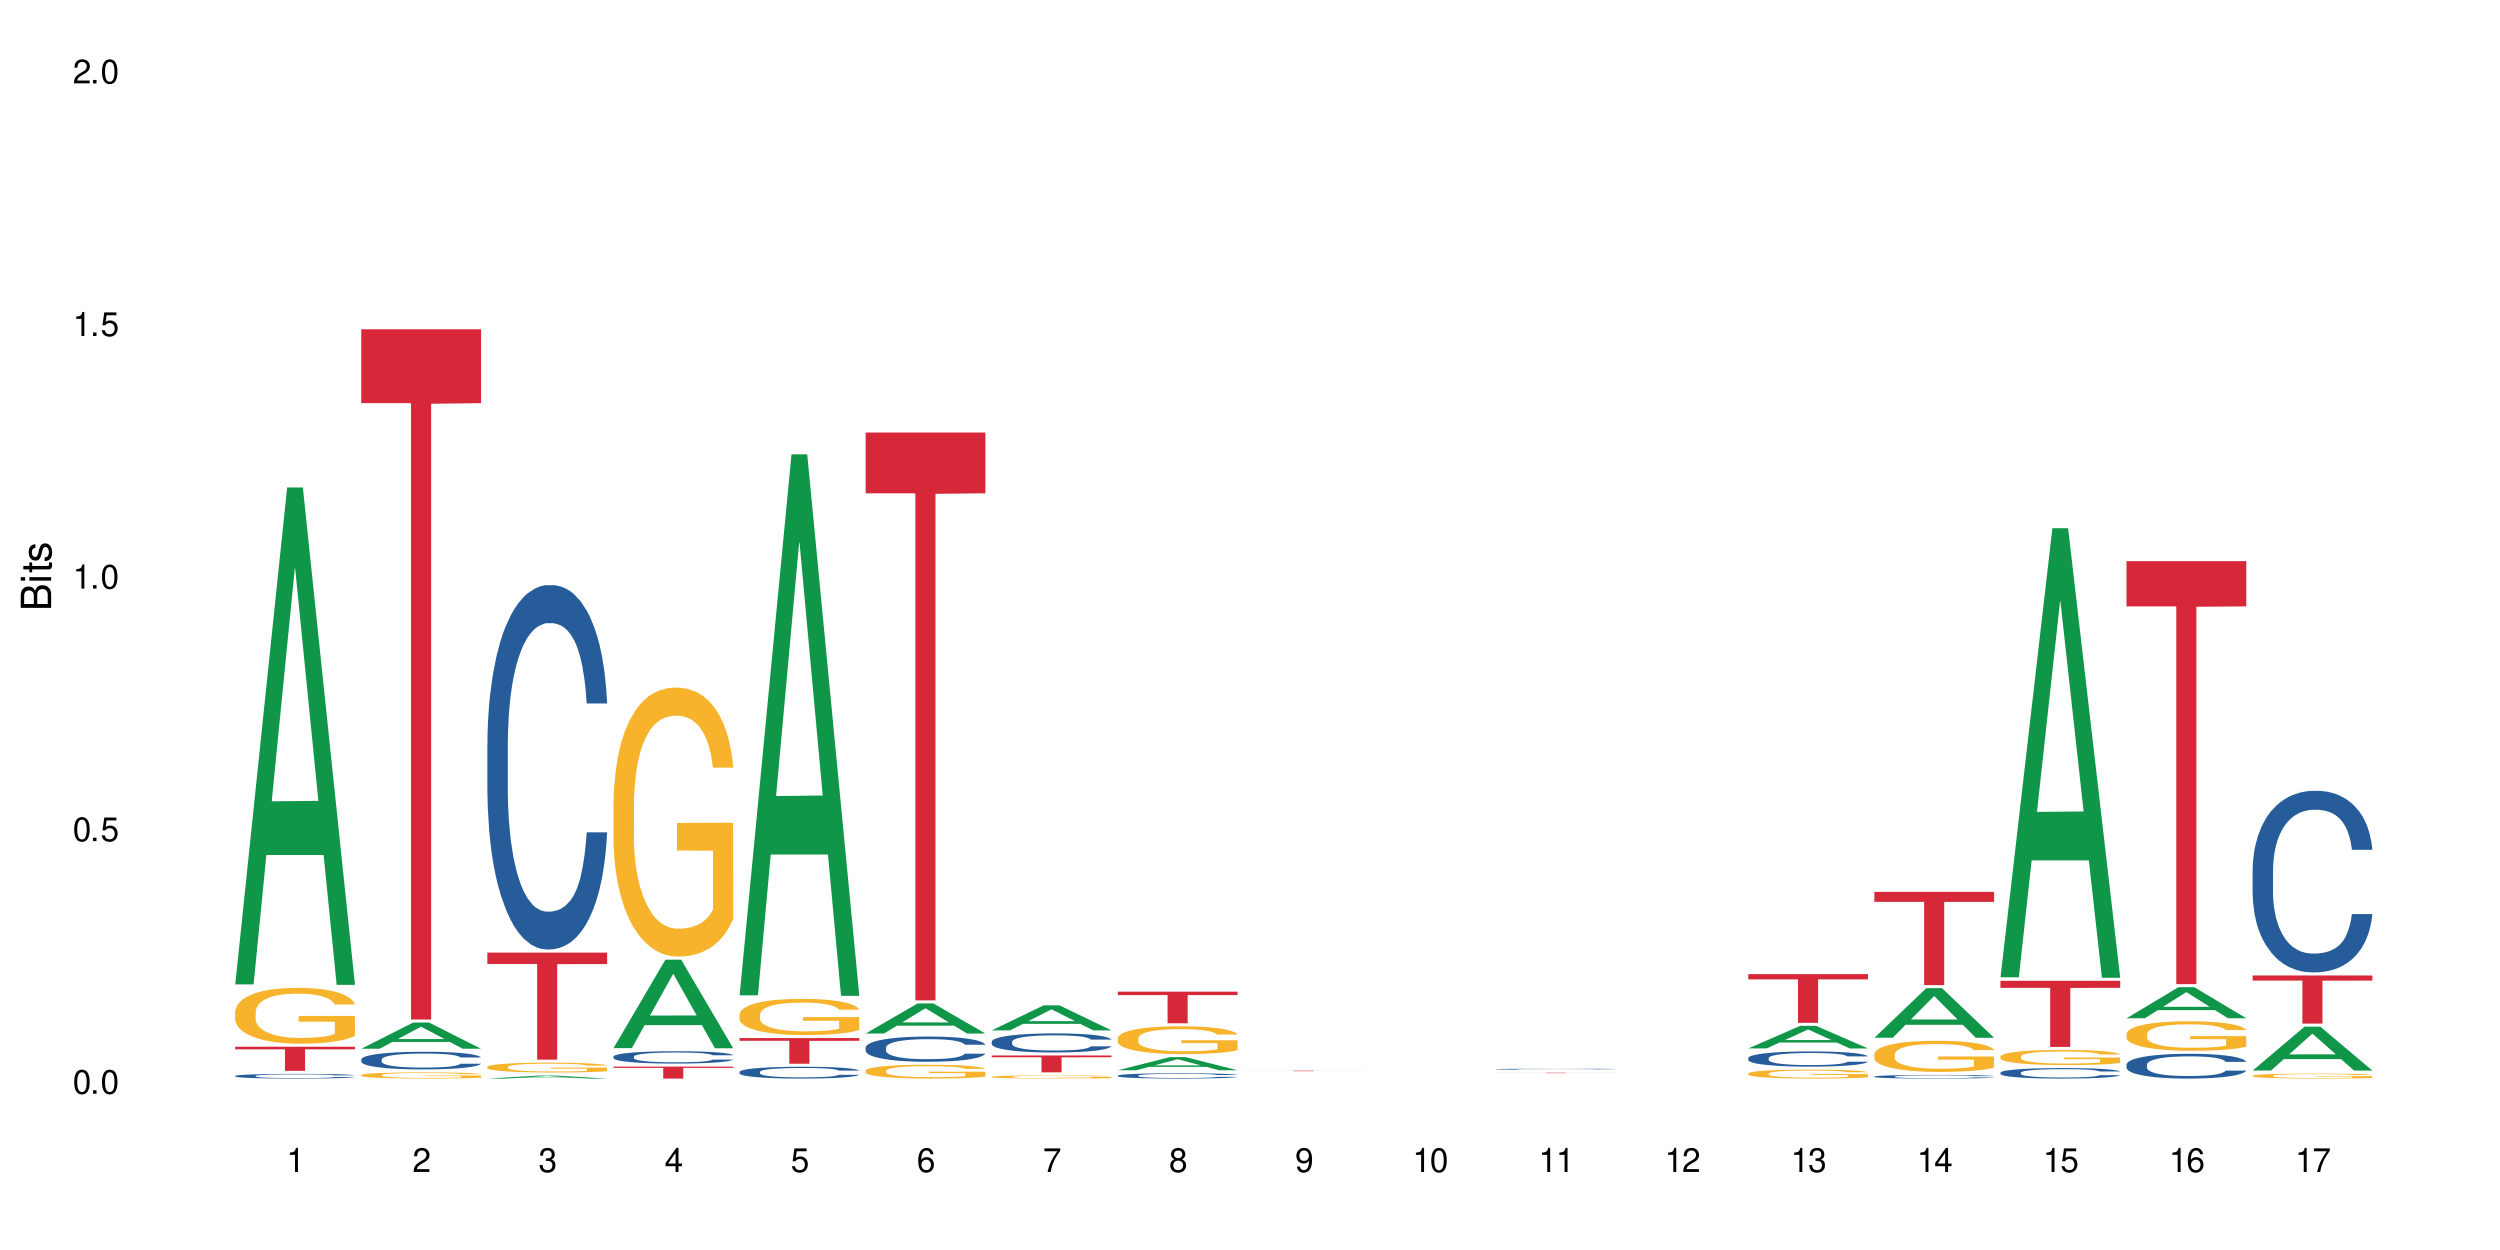 <?xml version="1.0" encoding="UTF-8"?>
<svg xmlns="http://www.w3.org/2000/svg" xmlns:xlink="http://www.w3.org/1999/xlink" width="720" height="360" viewBox="0 0 720 360">
<defs>
<g>
<g id="glyph-0-0">
</g>
<g id="glyph-0-1">
<path d="M 2.641 -6.938 C 2 -6.938 1.422 -6.656 1.078 -6.172 C 0.641 -5.562 0.406 -4.641 0.406 -3.359 C 0.406 -1.016 1.188 0.219 2.641 0.219 C 4.078 0.219 4.859 -1.016 4.859 -3.297 C 4.859 -4.641 4.656 -5.547 4.203 -6.172 C 3.844 -6.656 3.281 -6.938 2.641 -6.938 Z M 2.641 -6.188 C 3.547 -6.188 4 -5.25 4 -3.375 C 4 -1.406 3.562 -0.484 2.625 -0.484 C 1.734 -0.484 1.281 -1.438 1.281 -3.344 C 1.281 -5.25 1.734 -6.188 2.641 -6.188 Z M 2.641 -6.188 "/>
</g>
<g id="glyph-0-2">
<path d="M 1.828 -1 L 0.828 -1 L 0.828 0 L 1.828 0 Z M 1.828 -1 "/>
</g>
<g id="glyph-0-3">
<path d="M 4.562 -6.797 L 1.062 -6.797 L 0.547 -3.094 L 1.328 -3.094 C 1.719 -3.562 2.047 -3.734 2.578 -3.734 C 3.484 -3.734 4.062 -3.109 4.062 -2.094 C 4.062 -1.125 3.484 -0.531 2.578 -0.531 C 1.828 -0.531 1.375 -0.906 1.188 -1.672 L 0.328 -1.672 C 0.453 -1.109 0.547 -0.844 0.75 -0.594 C 1.125 -0.078 1.828 0.219 2.594 0.219 C 3.969 0.219 4.922 -0.781 4.922 -2.219 C 4.922 -3.562 4.031 -4.484 2.719 -4.484 C 2.25 -4.484 1.859 -4.359 1.469 -4.062 L 1.734 -5.969 L 4.562 -5.969 Z M 4.562 -6.797 "/>
</g>
<g id="glyph-0-4">
<path d="M 2.484 -4.938 L 2.484 0 L 3.328 0 L 3.328 -6.938 L 2.766 -6.938 C 2.469 -5.875 2.281 -5.734 0.984 -5.562 L 0.984 -4.938 Z M 2.484 -4.938 "/>
</g>
<g id="glyph-0-5">
<path d="M 4.859 -0.828 L 1.281 -0.828 C 1.359 -1.406 1.672 -1.781 2.5 -2.281 L 3.469 -2.828 C 4.406 -3.344 4.906 -4.062 4.906 -4.906 C 4.906 -5.484 4.672 -6.031 4.266 -6.406 C 3.859 -6.766 3.375 -6.938 2.719 -6.938 C 1.859 -6.938 1.219 -6.625 0.844 -6.031 C 0.609 -5.672 0.5 -5.234 0.484 -4.531 L 1.328 -4.531 C 1.359 -5.016 1.406 -5.281 1.531 -5.516 C 1.75 -5.938 2.188 -6.203 2.703 -6.203 C 3.469 -6.203 4.031 -5.641 4.031 -4.891 C 4.031 -4.344 3.719 -3.859 3.125 -3.516 L 2.234 -3 C 0.812 -2.172 0.406 -1.531 0.328 -0.016 L 4.859 -0.016 Z M 4.859 -0.828 "/>
</g>
<g id="glyph-0-6">
<path d="M 2.125 -3.188 L 2.578 -3.188 C 3.5 -3.188 3.984 -2.766 3.984 -1.922 C 3.984 -1.062 3.469 -0.531 2.594 -0.531 C 1.656 -0.531 1.203 -1 1.156 -2.016 L 0.312 -2.016 C 0.344 -1.453 0.438 -1.094 0.609 -0.781 C 0.953 -0.109 1.625 0.219 2.547 0.219 C 3.953 0.219 4.859 -0.625 4.859 -1.938 C 4.859 -2.828 4.516 -3.297 3.703 -3.594 C 4.344 -3.844 4.656 -4.328 4.656 -5.031 C 4.656 -6.219 3.875 -6.938 2.578 -6.938 C 1.203 -6.938 0.484 -6.172 0.453 -4.703 L 1.297 -4.703 C 1.312 -5.125 1.344 -5.359 1.453 -5.578 C 1.641 -5.969 2.062 -6.203 2.594 -6.203 C 3.344 -6.203 3.797 -5.75 3.797 -5 C 3.797 -4.516 3.609 -4.219 3.25 -4.047 C 3.016 -3.953 2.703 -3.922 2.125 -3.906 Z M 2.125 -3.188 "/>
</g>
<g id="glyph-0-7">
<path d="M 3.141 -1.672 L 3.141 0 L 3.984 0 L 3.984 -1.672 L 4.984 -1.672 L 4.984 -2.438 L 3.984 -2.438 L 3.984 -6.938 L 3.359 -6.938 L 0.266 -2.578 L 0.266 -1.672 Z M 3.141 -2.438 L 1 -2.438 L 3.141 -5.5 Z M 3.141 -2.438 "/>
</g>
<g id="glyph-0-8">
<path d="M 4.781 -5.125 C 4.609 -6.266 3.891 -6.938 2.844 -6.938 C 2.094 -6.938 1.422 -6.578 1.031 -5.953 C 0.594 -5.266 0.406 -4.422 0.406 -3.172 C 0.406 -2 0.578 -1.25 0.984 -0.641 C 1.359 -0.078 1.953 0.219 2.703 0.219 C 3.984 0.219 4.922 -0.75 4.922 -2.094 C 4.922 -3.375 4.062 -4.281 2.844 -4.281 C 2.172 -4.281 1.641 -4.031 1.281 -3.516 C 1.281 -5.234 1.828 -6.188 2.797 -6.188 C 3.391 -6.188 3.797 -5.797 3.938 -5.125 Z M 2.734 -3.531 C 3.547 -3.531 4.062 -2.953 4.062 -2.031 C 4.062 -1.156 3.484 -0.531 2.703 -0.531 C 1.922 -0.531 1.328 -1.188 1.328 -2.078 C 1.328 -2.938 1.906 -3.531 2.734 -3.531 Z M 2.734 -3.531 "/>
</g>
<g id="glyph-0-9">
<path d="M 4.984 -6.797 L 0.438 -6.797 L 0.438 -5.969 L 4.109 -5.969 C 2.5 -3.656 1.828 -2.234 1.328 0 L 2.219 0 C 2.594 -2.172 3.453 -4.047 4.984 -6.094 Z M 4.984 -6.797 "/>
</g>
<g id="glyph-0-10">
<path d="M 3.75 -3.656 C 4.469 -4.094 4.688 -4.438 4.688 -5.078 C 4.688 -6.172 3.844 -6.938 2.641 -6.938 C 1.438 -6.938 0.594 -6.172 0.594 -5.094 C 0.594 -4.438 0.812 -4.094 1.516 -3.656 C 0.734 -3.266 0.359 -2.703 0.359 -1.922 C 0.359 -0.656 1.281 0.219 2.641 0.219 C 3.984 0.219 4.922 -0.656 4.922 -1.922 C 4.922 -2.703 4.531 -3.266 3.75 -3.656 Z M 2.641 -6.188 C 3.359 -6.188 3.812 -5.75 3.812 -5.062 C 3.812 -4.406 3.344 -3.984 2.641 -3.984 C 1.922 -3.984 1.453 -4.406 1.453 -5.078 C 1.453 -5.75 1.922 -6.188 2.641 -6.188 Z M 2.641 -3.266 C 3.484 -3.266 4.062 -2.719 4.062 -1.906 C 4.062 -1.078 3.484 -0.531 2.625 -0.531 C 1.797 -0.531 1.219 -1.094 1.219 -1.906 C 1.219 -2.719 1.781 -3.266 2.641 -3.266 Z M 2.641 -3.266 "/>
</g>
<g id="glyph-0-11">
<path d="M 0.516 -1.578 C 0.672 -0.453 1.406 0.219 2.438 0.219 C 3.188 0.219 3.859 -0.141 4.266 -0.766 C 4.688 -1.453 4.891 -2.297 4.891 -3.547 C 4.891 -4.719 4.703 -5.453 4.312 -6.078 C 3.938 -6.641 3.344 -6.938 2.594 -6.938 C 1.297 -6.938 0.359 -5.969 0.359 -4.625 C 0.359 -3.344 1.234 -2.453 2.453 -2.453 C 3.094 -2.453 3.578 -2.672 4.016 -3.203 C 4 -1.484 3.469 -0.531 2.5 -0.531 C 1.906 -0.531 1.484 -0.906 1.359 -1.578 Z M 2.578 -6.203 C 3.375 -6.203 3.969 -5.531 3.969 -4.641 C 3.969 -3.797 3.391 -3.188 2.547 -3.188 C 1.734 -3.188 1.234 -3.766 1.234 -4.688 C 1.234 -5.562 1.797 -6.203 2.578 -6.203 Z M 2.578 -6.203 "/>
</g>
<g id="glyph-1-0">
</g>
<g id="glyph-1-1">
<path d="M 0 -0.953 L 0 -4.891 C 0 -5.719 -0.234 -6.344 -0.734 -6.797 C -1.188 -7.234 -1.812 -7.469 -2.5 -7.469 C -3.547 -7.469 -4.188 -7 -4.625 -5.875 C -4.984 -6.688 -5.625 -7.094 -6.531 -7.094 C -7.172 -7.094 -7.734 -6.859 -8.141 -6.391 C -8.562 -5.922 -8.75 -5.344 -8.75 -4.5 L -8.75 -0.953 Z M -4.984 -2.062 L -7.766 -2.062 L -7.766 -4.219 C -7.766 -4.844 -7.688 -5.203 -7.453 -5.5 C -7.219 -5.812 -6.859 -5.969 -6.375 -5.969 C -5.891 -5.969 -5.531 -5.812 -5.297 -5.5 C -5.062 -5.203 -4.984 -4.844 -4.984 -4.219 Z M -0.984 -2.062 L -4 -2.062 L -4 -4.781 C -4 -5.766 -3.438 -6.359 -2.484 -6.359 C -1.547 -6.359 -0.984 -5.766 -0.984 -4.781 Z M -0.984 -2.062 "/>
</g>
<g id="glyph-1-2">
<path d="M -6.281 -1.797 L -6.281 -0.797 L 0 -0.797 L 0 -1.797 Z M -8.75 -1.797 L -8.75 -0.797 L -7.484 -0.797 L -7.484 -1.797 Z M -8.75 -1.797 "/>
</g>
<g id="glyph-1-3">
<path d="M -6.281 -3.047 L -6.281 -2.016 L -8.016 -2.016 L -8.016 -1.016 L -6.281 -1.016 L -6.281 -0.172 L -5.469 -0.172 L -5.469 -1.016 L -0.719 -1.016 C -0.078 -1.016 0.281 -1.453 0.281 -2.234 C 0.281 -2.5 0.25 -2.719 0.188 -3.047 L -0.641 -3.047 C -0.609 -2.906 -0.594 -2.766 -0.594 -2.562 C -0.594 -2.141 -0.719 -2.016 -1.156 -2.016 L -5.469 -2.016 L -5.469 -3.047 Z M -6.281 -3.047 "/>
</g>
<g id="glyph-1-4">
<path d="M -4.531 -5.25 C -5.766 -5.25 -6.469 -4.422 -6.469 -2.969 C -6.469 -1.516 -5.719 -0.562 -4.547 -0.562 C -3.562 -0.562 -3.094 -1.062 -2.734 -2.562 L -2.516 -3.484 C -2.344 -4.188 -2.094 -4.469 -1.641 -4.469 C -1.047 -4.469 -0.641 -3.875 -0.641 -3 C -0.641 -2.453 -0.797 -2 -1.062 -1.75 C -1.25 -1.594 -1.422 -1.531 -1.875 -1.469 L -1.875 -0.406 C -0.422 -0.453 0.281 -1.266 0.281 -2.922 C 0.281 -4.5 -0.5 -5.516 -1.719 -5.516 C -2.656 -5.516 -3.172 -4.984 -3.469 -3.734 L -3.703 -2.766 C -3.891 -1.953 -4.156 -1.609 -4.594 -1.609 C -5.188 -1.609 -5.547 -2.125 -5.547 -2.938 C -5.547 -3.75 -5.203 -4.172 -4.531 -4.203 Z M -4.531 -5.25 "/>
</g>
</g>
</defs>
<rect x="-72" y="-36" width="864" height="432" fill="rgb(100%, 100%, 100%)" fill-opacity="1"/>
<path fill-rule="nonzero" fill="rgb(6.275%, 58.824%, 28.235%)" fill-opacity="1" d="M 67.73 283.5 L 67.77 283.363 L 82.695 140.391 L 87.227 140.391 L 102.23 283.633 L 96.957 283.633 L 93.199 246.242 L 76.723 246.242 L 73.039 283.5 L 67.73 283.5 L 78.309 230.773 L 91.688 230.641 L 85.016 163.793 L 84.941 163.656 L 84.871 164.062 L 78.273 230.641 L 78.309 230.773 Z M 67.73 283.5 "/>
<path fill-rule="nonzero" fill="rgb(14.51%, 36.078%, 60%)" fill-opacity="1" d="M 67.73 309.867 L 67.773 309.867 L 67.773 309.836 L 67.898 309.789 L 68.195 309.73 L 68.488 309.688 L 69.246 309.617 L 70.297 309.547 L 71.391 309.492 L 72.191 309.461 L 72.906 309.434 L 74.547 309.391 L 75.598 309.367 L 76.734 309.344 L 78.121 309.324 L 79.133 309.312 L 81.402 309.293 L 83.086 309.281 L 84.391 309.277 L 87.211 309.277 L 88.891 309.285 L 90.113 309.289 L 91.457 309.301 L 92.594 309.312 L 94.57 309.34 L 96.34 309.371 L 97.137 309.395 L 98.402 309.43 L 99.367 309.469 L 100.043 309.5 L 100.797 309.547 L 101.473 309.602 L 101.977 309.664 L 102.23 309.719 L 96.34 309.719 L 96.043 309.668 L 95.707 309.629 L 95.078 309.578 L 94.445 309.543 L 93.562 309.508 L 92.762 309.484 L 91.668 309.461 L 90.703 309.445 L 89.691 309.434 L 88.723 309.426 L 86.875 309.422 L 83.93 309.422 L 82.289 309.434 L 81.402 309.441 L 80.141 309.457 L 79.258 309.473 L 78.207 309.5 L 77.492 309.52 L 76.609 309.551 L 75.977 309.582 L 75.262 309.621 L 74.84 309.652 L 74.461 309.688 L 74.125 309.727 L 73.875 309.77 L 73.703 309.816 L 73.621 309.859 L 73.621 310.051 L 73.703 310.098 L 73.914 310.148 L 74.461 310.223 L 75.262 310.289 L 76.188 310.34 L 77.07 310.379 L 77.574 310.395 L 78.25 310.414 L 79.301 310.441 L 80.816 310.465 L 81.699 310.473 L 83.043 310.484 L 84.434 310.488 L 86.285 310.488 L 87.926 310.484 L 89.02 310.477 L 90.156 310.469 L 91.711 310.445 L 92.68 310.426 L 93.52 310.402 L 94.152 310.379 L 94.57 310.359 L 95.203 310.324 L 95.707 310.281 L 96.086 310.238 L 96.34 310.195 L 102.23 310.195 L 101.977 310.246 L 101.598 310.293 L 101.219 310.328 L 100.629 310.371 L 99.957 310.41 L 98.988 310.453 L 98.191 310.48 L 97.137 310.512 L 96.172 310.535 L 95.117 310.559 L 93.562 310.582 L 92.551 310.594 L 91.457 310.605 L 90.156 310.613 L 88.516 310.625 L 86.746 310.629 L 83.34 310.629 L 82.035 310.621 L 80.309 310.609 L 78.164 310.59 L 76.609 310.566 L 75.387 310.543 L 74.336 310.516 L 73.156 310.484 L 71.645 310.43 L 70.719 310.387 L 70.086 310.352 L 69.371 310.305 L 68.867 310.262 L 68.277 310.191 L 67.855 310.105 L 67.73 310.039 Z M 67.73 309.867 "/>
<path fill-rule="nonzero" fill="rgb(96.863%, 70.196%, 16.863%)" fill-opacity="1" d="M 67.73 291.391 L 67.773 291.375 L 67.773 291.082 L 67.941 290.422 L 68.363 289.512 L 68.91 288.762 L 69.496 288.172 L 69.875 287.863 L 70.508 287.422 L 71.055 287.102 L 72.441 286.438 L 74.211 285.82 L 75.176 285.559 L 76.27 285.309 L 77.828 285.027 L 78.543 284.926 L 80.73 284.691 L 83.215 284.543 L 85.949 284.5 L 87.211 284.516 L 88.934 284.574 L 91.289 284.734 L 92.637 284.883 L 93.688 285.027 L 94.781 285.219 L 96.129 285.516 L 97.391 285.867 L 98.402 286.219 L 99.41 286.66 L 100.25 287.129 L 100.965 287.645 L 101.598 288.262 L 101.977 288.773 L 102.23 289.289 L 96.383 289.289 L 96.043 288.773 L 95.664 288.379 L 95.035 287.895 L 94.402 287.543 L 93.773 287.262 L 92.594 286.879 L 91.586 286.645 L 90.324 286.438 L 89.102 286.309 L 87.715 286.219 L 86.875 286.191 L 84.645 286.191 L 82.625 286.293 L 81.445 286.41 L 80.605 286.527 L 79.426 286.746 L 78.711 286.926 L 78.289 287.043 L 77.027 287.496 L 76.188 287.91 L 75.723 288.188 L 75.137 288.629 L 74.715 289.023 L 74.25 289.613 L 74 290.055 L 73.664 291.051 L 73.621 293.695 L 73.746 294.254 L 74 294.859 L 74.336 295.387 L 74.84 295.945 L 75.348 296.371 L 76.23 296.945 L 76.988 297.324 L 77.574 297.574 L 78.711 297.973 L 79.176 298.105 L 80.27 298.367 L 81.402 298.574 L 82.793 298.75 L 83.844 298.84 L 85.527 298.914 L 87.672 298.914 L 90.195 298.824 L 91.797 298.707 L 92.891 298.59 L 93.605 298.488 L 94.488 298.324 L 95.117 298.18 L 95.707 298.016 L 96.422 297.766 L 96.422 294.254 L 86.031 294.242 L 86.031 292.594 L 102.188 292.582 L 102.23 298.324 L 101.344 298.723 L 100.25 299.105 L 99.199 299.398 L 98.105 299.648 L 96.551 299.926 L 95.289 300.102 L 93.352 300.309 L 91.586 300.441 L 89.734 300.527 L 88.094 300.574 L 86.156 300.586 L 84.434 300.559 L 82.582 300.469 L 81.109 300.352 L 79.762 300.207 L 78.418 300.016 L 76.734 299.707 L 75.641 299.457 L 74.504 299.148 L 73.367 298.781 L 72.359 298.383 L 71.688 298.074 L 71.012 297.723 L 70.297 297.281 L 69.625 296.781 L 69.121 296.328 L 68.656 295.812 L 68.32 295.328 L 67.984 294.668 L 67.816 294.137 L 67.73 293.684 Z M 67.73 291.391 "/>
<path fill-rule="nonzero" fill="rgb(83.922%, 15.686%, 22.353%)" fill-opacity="1" d="M 67.73 301.453 L 102.23 301.453 L 102.23 302.199 L 87.852 302.207 L 87.852 308.414 L 82.066 308.414 L 82.066 302.211 L 81.984 302.199 L 67.73 302.199 Z M 67.73 301.453 "/>
<path fill-rule="nonzero" fill="rgb(6.275%, 58.824%, 28.235%)" fill-opacity="1" d="M 104.043 302.035 L 104.082 302.027 L 119.008 294.484 L 123.543 294.484 L 138.543 302.043 L 133.273 302.043 L 129.512 300.07 L 113.039 300.07 L 109.352 302.035 L 104.043 302.035 L 114.621 299.254 L 128 299.246 L 121.332 295.719 L 121.258 295.715 L 121.184 295.734 L 114.586 299.246 L 114.621 299.254 Z M 104.043 302.035 "/>
<path fill-rule="nonzero" fill="rgb(14.51%, 36.078%, 60%)" fill-opacity="1" d="M 104.043 305.117 L 104.086 305.113 L 104.086 305.004 L 104.211 304.824 L 104.508 304.602 L 104.801 304.449 L 105.559 304.176 L 106.609 303.91 L 107.703 303.707 L 108.504 303.586 L 109.219 303.492 L 110.859 303.32 L 111.91 303.234 L 113.047 303.156 L 114.438 303.074 L 115.445 303.031 L 117.719 302.957 L 119.398 302.922 L 120.703 302.91 L 123.523 302.91 L 125.207 302.926 L 126.426 302.949 L 127.773 302.988 L 128.91 303.031 L 130.887 303.133 L 132.652 303.262 L 133.453 303.336 L 134.715 303.48 L 135.684 303.617 L 136.355 303.738 L 137.113 303.91 L 137.785 304.121 L 138.289 304.355 L 138.543 304.559 L 132.652 304.559 L 132.359 304.371 L 132.023 304.227 L 131.391 304.035 L 130.758 303.902 L 129.875 303.766 L 129.078 303.68 L 127.984 303.59 L 127.016 303.535 L 126.004 303.492 L 125.039 303.465 L 123.188 303.438 L 121.043 303.438 L 120.242 303.445 L 118.602 303.484 L 117.719 303.516 L 116.457 303.582 L 115.57 303.641 L 114.52 303.734 L 113.805 303.812 L 112.922 303.934 L 112.289 304.043 L 111.574 304.195 L 111.156 304.312 L 110.777 304.441 L 110.438 304.594 L 110.188 304.758 L 110.02 304.93 L 109.934 305.094 L 109.934 305.816 L 110.02 305.98 L 110.23 306.176 L 110.777 306.461 L 111.574 306.707 L 112.5 306.902 L 113.383 307.039 L 113.891 307.105 L 114.562 307.18 L 115.613 307.273 L 117.129 307.363 L 118.012 307.402 L 119.359 307.441 L 120.746 307.457 L 122.598 307.457 L 124.238 307.441 L 125.332 307.418 L 126.469 307.379 L 128.023 307.301 L 128.992 307.227 L 129.832 307.137 L 130.465 307.051 L 130.887 306.977 L 131.516 306.832 L 132.023 306.672 L 132.398 306.512 L 132.652 306.352 L 138.543 306.352 L 138.289 306.539 L 137.91 306.719 L 137.531 306.855 L 136.945 307.016 L 136.27 307.16 L 135.305 307.324 L 134.504 307.43 L 133.453 307.547 L 132.484 307.633 L 131.434 307.715 L 129.875 307.805 L 128.867 307.852 L 127.773 307.895 L 126.469 307.93 L 124.828 307.965 L 123.059 307.984 L 121.418 307.988 L 119.652 307.977 L 118.348 307.961 L 116.625 307.918 L 114.477 307.836 L 112.922 307.746 L 111.703 307.656 L 110.648 307.566 L 109.473 307.441 L 107.957 307.234 L 107.031 307.078 L 106.402 306.949 L 105.684 306.766 L 105.18 306.605 L 104.59 306.344 L 104.172 306.016 L 104.043 305.758 Z M 104.043 305.117 "/>
<path fill-rule="nonzero" fill="rgb(96.863%, 70.196%, 16.863%)" fill-opacity="1" d="M 104.043 309.613 L 104.086 309.613 L 104.086 309.582 L 104.254 309.508 L 104.676 309.406 L 105.223 309.324 L 105.812 309.258 L 106.191 309.227 L 106.82 309.176 L 107.367 309.141 L 108.758 309.066 L 110.523 309 L 111.492 308.973 L 112.586 308.941 L 114.141 308.914 L 114.855 308.902 L 117.043 308.875 L 119.527 308.859 L 122.262 308.855 L 123.523 308.855 L 125.25 308.863 L 127.605 308.879 L 128.949 308.895 L 130.004 308.914 L 131.098 308.934 L 132.441 308.965 L 133.703 309.004 L 134.715 309.043 L 135.723 309.094 L 136.566 309.145 L 137.281 309.199 L 137.91 309.27 L 138.289 309.324 L 138.543 309.383 L 132.695 309.383 L 132.359 309.324 L 131.98 309.281 L 131.348 309.23 L 130.719 309.191 L 130.086 309.16 L 128.91 309.117 L 127.898 309.09 L 126.637 309.066 L 125.418 309.055 L 124.027 309.043 L 123.188 309.039 L 120.957 309.039 L 118.938 309.051 L 117.758 309.066 L 116.918 309.078 L 115.738 309.102 L 115.023 309.121 L 114.605 309.133 L 113.344 309.184 L 112.5 309.23 L 112.039 309.262 L 111.449 309.309 L 111.027 309.352 L 110.566 309.418 L 110.312 309.469 L 109.977 309.578 L 109.934 309.867 L 110.062 309.93 L 110.312 309.996 L 110.648 310.055 L 111.156 310.117 L 111.66 310.164 L 112.543 310.227 L 113.301 310.27 L 113.891 310.297 L 115.023 310.34 L 115.488 310.355 L 116.582 310.387 L 117.719 310.406 L 119.105 310.426 L 120.156 310.438 L 121.84 310.445 L 123.984 310.445 L 126.512 310.434 L 128.109 310.422 L 129.203 310.41 L 129.918 310.398 L 130.801 310.379 L 131.434 310.363 L 132.023 310.348 L 132.738 310.316 L 132.738 309.93 L 122.344 309.93 L 122.344 309.746 L 138.5 309.746 L 138.543 310.379 L 137.66 310.422 L 136.566 310.465 L 135.512 310.5 L 134.418 310.527 L 132.863 310.559 L 131.602 310.574 L 129.664 310.598 L 127.898 310.613 L 126.047 310.625 L 124.406 310.629 L 122.473 310.629 L 120.746 310.625 L 118.895 310.617 L 117.422 310.605 L 116.078 310.586 L 114.73 310.566 L 113.047 310.531 L 111.953 310.504 L 110.816 310.473 L 109.684 310.43 L 108.672 310.387 L 108 310.352 L 107.324 310.312 L 106.609 310.266 L 105.938 310.211 L 105.434 310.16 L 104.969 310.102 L 104.633 310.051 L 104.297 309.977 L 104.129 309.918 L 104.043 309.867 Z M 104.043 309.613 "/>
<path fill-rule="nonzero" fill="rgb(83.922%, 15.686%, 22.353%)" fill-opacity="1" d="M 104.043 94.824 L 138.543 94.824 L 138.543 116.102 L 124.164 116.289 L 124.164 293.621 L 118.379 293.621 L 118.379 116.477 L 118.297 116.102 L 104.043 116.102 Z M 104.043 94.824 "/>
<path fill-rule="nonzero" fill="rgb(6.275%, 58.824%, 28.235%)" fill-opacity="1" d="M 140.359 310.629 L 140.395 310.629 L 155.32 309.754 L 159.855 309.754 L 174.855 310.629 L 169.586 310.629 L 165.828 310.402 L 149.352 310.402 L 145.664 310.629 L 140.359 310.629 L 150.938 310.305 L 164.316 310.305 L 157.645 309.895 L 157.57 309.895 L 157.496 309.898 L 150.898 310.305 L 150.938 310.305 Z M 140.359 310.629 "/>
<path fill-rule="nonzero" fill="rgb(14.51%, 36.078%, 60%)" fill-opacity="1" d="M 140.359 214.195 L 140.398 214.098 L 140.398 211.797 L 140.527 208.152 L 140.82 203.547 L 141.117 200.383 L 141.871 194.723 L 142.926 189.258 L 144.02 185.035 L 144.816 182.543 L 145.531 180.625 L 147.172 177.074 L 148.227 175.254 L 149.359 173.621 L 150.75 171.992 L 151.758 171.031 L 154.031 169.496 L 155.715 168.824 L 157.02 168.539 L 159.836 168.539 L 161.52 168.922 L 162.738 169.402 L 164.086 170.168 L 165.223 171.031 L 167.199 173.141 L 168.965 175.828 L 169.766 177.363 L 171.027 180.336 L 171.996 183.215 L 172.668 185.707 L 173.426 189.258 L 174.098 193.574 L 174.605 198.465 L 174.855 202.59 L 168.965 202.59 L 168.672 198.754 L 168.336 195.777 L 167.703 191.848 L 167.074 189.066 L 166.191 186.281 L 165.391 184.461 L 164.297 182.637 L 163.328 181.488 L 162.32 180.625 L 161.352 180.047 L 159.5 179.473 L 157.355 179.473 L 156.555 179.664 L 154.914 180.434 L 154.031 181.102 L 152.77 182.445 L 151.887 183.691 L 150.832 185.613 L 150.117 187.242 L 149.234 189.734 L 148.605 191.941 L 147.891 195.105 L 147.469 197.504 L 147.09 200.191 L 146.754 203.355 L 146.5 206.715 L 146.332 210.262 L 146.25 213.715 L 146.25 228.582 L 146.332 232.035 L 146.543 236.066 L 147.09 241.918 L 147.891 247 L 148.812 251.027 L 149.699 253.906 L 150.203 255.25 L 150.875 256.785 L 151.926 258.703 L 153.441 260.621 L 154.324 261.387 L 155.672 262.156 L 157.059 262.539 L 158.91 262.539 L 160.551 262.156 L 161.645 261.676 L 162.781 260.906 L 164.34 259.277 L 165.305 257.742 L 166.148 255.922 L 166.777 254.098 L 167.199 252.562 L 167.832 249.59 L 168.336 246.328 L 168.715 242.973 L 168.965 239.711 L 174.855 239.711 L 174.605 243.547 L 174.227 247.289 L 173.848 250.07 L 173.258 253.426 L 172.586 256.398 L 171.617 259.758 L 170.816 261.965 L 169.766 264.359 L 168.797 266.184 L 167.746 267.812 L 166.191 269.734 L 165.18 270.691 L 164.086 271.555 L 162.781 272.324 L 161.141 272.992 L 159.375 273.379 L 157.734 273.473 L 155.965 273.281 L 154.664 272.898 L 152.938 272.035 L 150.793 270.309 L 149.234 268.484 L 148.016 266.664 L 146.965 264.746 L 145.785 262.156 L 144.27 257.934 L 143.344 254.672 L 142.715 251.988 L 142 248.246 L 141.492 244.891 L 140.906 239.52 L 140.484 232.707 L 140.359 227.434 Z M 140.359 214.195 "/>
<path fill-rule="nonzero" fill="rgb(96.863%, 70.196%, 16.863%)" fill-opacity="1" d="M 140.359 307.266 L 140.398 307.262 L 140.398 307.211 L 140.57 307.094 L 140.988 306.934 L 141.535 306.801 L 142.125 306.695 L 142.504 306.641 L 143.137 306.562 L 143.684 306.508 L 145.07 306.391 L 146.836 306.281 L 147.805 306.234 L 148.898 306.191 L 150.457 306.141 L 151.172 306.125 L 153.359 306.082 L 155.84 306.055 L 158.574 306.047 L 159.836 306.051 L 161.562 306.062 L 163.918 306.09 L 165.266 306.117 L 166.316 306.141 L 167.41 306.176 L 168.754 306.227 L 170.02 306.289 L 171.027 306.352 L 172.039 306.43 L 172.879 306.512 L 173.594 306.602 L 174.227 306.711 L 174.605 306.801 L 174.855 306.895 L 169.008 306.895 L 168.672 306.801 L 168.293 306.734 L 167.66 306.648 L 167.031 306.586 L 166.398 306.535 L 165.223 306.469 L 164.211 306.426 L 162.949 306.391 L 161.73 306.367 L 160.34 306.352 L 159.5 306.348 L 157.27 306.348 L 155.25 306.363 L 154.074 306.387 L 153.23 306.406 L 152.055 306.445 L 151.34 306.477 L 150.918 306.496 L 149.656 306.578 L 148.812 306.648 L 148.352 306.699 L 147.762 306.777 L 147.344 306.848 L 146.879 306.949 L 146.625 307.027 L 146.289 307.203 L 146.25 307.672 L 146.375 307.77 L 146.625 307.875 L 146.965 307.969 L 147.469 308.066 L 147.973 308.141 L 148.855 308.242 L 149.613 308.312 L 150.203 308.355 L 151.34 308.426 L 151.801 308.449 L 152.895 308.496 L 154.031 308.531 L 155.418 308.562 L 156.473 308.578 L 158.152 308.59 L 160.301 308.59 L 162.824 308.574 L 164.422 308.555 L 165.516 308.535 L 166.23 308.516 L 167.113 308.488 L 167.746 308.461 L 168.336 308.434 L 169.051 308.387 L 169.051 307.77 L 158.66 307.766 L 158.66 307.477 L 174.812 307.473 L 174.855 308.488 L 173.973 308.559 L 172.879 308.625 L 171.828 308.676 L 170.734 308.719 L 169.176 308.77 L 167.914 308.801 L 165.98 308.836 L 164.211 308.859 L 162.359 308.875 L 160.719 308.883 L 158.785 308.887 L 157.059 308.883 L 155.211 308.867 L 153.738 308.844 L 152.391 308.82 L 151.043 308.785 L 149.359 308.73 L 148.266 308.688 L 147.133 308.633 L 145.996 308.566 L 144.984 308.496 L 144.312 308.441 L 143.641 308.379 L 142.926 308.305 L 142.25 308.215 L 141.746 308.133 L 141.285 308.043 L 140.945 307.957 L 140.609 307.84 L 140.441 307.75 L 140.359 307.668 Z M 140.359 307.266 "/>
<path fill-rule="nonzero" fill="rgb(83.922%, 15.686%, 22.353%)" fill-opacity="1" d="M 140.359 274.34 L 174.855 274.34 L 174.855 277.641 L 160.477 277.672 L 160.477 305.18 L 154.695 305.18 L 154.695 277.699 L 154.609 277.641 L 140.359 277.641 Z M 140.359 274.34 "/>
<path fill-rule="nonzero" fill="rgb(6.275%, 58.824%, 28.235%)" fill-opacity="1" d="M 176.672 301.871 L 176.707 301.844 L 191.637 276.379 L 196.168 276.379 L 211.168 301.895 L 205.898 301.895 L 202.141 295.234 L 185.664 295.234 L 181.98 301.871 L 176.672 301.871 L 187.25 292.477 L 200.629 292.453 L 193.957 280.547 L 193.883 280.523 L 193.809 280.594 L 187.211 292.453 L 187.25 292.477 Z M 176.672 301.871 "/>
<path fill-rule="nonzero" fill="rgb(14.51%, 36.078%, 60%)" fill-opacity="1" d="M 176.672 304.301 L 176.715 304.301 L 176.715 304.223 L 176.84 304.098 L 177.133 303.941 L 177.43 303.836 L 178.188 303.645 L 179.238 303.461 L 180.332 303.316 L 181.133 303.234 L 181.848 303.168 L 183.488 303.047 L 184.539 302.988 L 185.676 302.934 L 187.062 302.875 L 188.074 302.844 L 190.344 302.793 L 192.027 302.77 L 193.332 302.762 L 196.152 302.762 L 197.832 302.773 L 199.055 302.789 L 200.398 302.816 L 201.535 302.844 L 203.512 302.914 L 205.281 303.008 L 206.078 303.059 L 207.34 303.16 L 208.309 303.254 L 208.98 303.34 L 209.738 303.461 L 210.414 303.605 L 210.918 303.77 L 211.168 303.91 L 205.281 303.91 L 204.984 303.781 L 204.648 303.68 L 204.02 303.547 L 203.387 303.453 L 202.504 303.359 L 201.703 303.297 L 200.609 303.238 L 199.641 303.199 L 198.633 303.168 L 197.664 303.148 L 195.812 303.129 L 193.668 303.129 L 192.867 303.137 L 191.227 303.16 L 190.344 303.184 L 189.082 303.23 L 188.199 303.273 L 187.148 303.336 L 186.434 303.391 L 185.547 303.477 L 184.918 303.551 L 184.203 303.656 L 183.781 303.738 L 183.402 303.828 L 183.066 303.938 L 182.812 304.051 L 182.645 304.168 L 182.562 304.285 L 182.562 304.789 L 182.645 304.906 L 182.855 305.043 L 183.402 305.238 L 184.203 305.41 L 185.129 305.547 L 186.012 305.645 L 186.516 305.688 L 187.188 305.742 L 188.242 305.805 L 189.754 305.871 L 190.641 305.898 L 191.984 305.922 L 193.375 305.934 L 195.227 305.934 L 196.867 305.922 L 197.961 305.906 L 199.094 305.879 L 200.652 305.824 L 201.621 305.773 L 202.461 305.711 L 203.094 305.648 L 203.512 305.598 L 204.145 305.496 L 204.648 305.387 L 205.027 305.273 L 205.281 305.164 L 211.168 305.164 L 210.918 305.293 L 210.539 305.422 L 210.16 305.516 L 209.57 305.629 L 208.898 305.727 L 207.93 305.84 L 207.133 305.914 L 206.078 305.996 L 205.113 306.059 L 204.059 306.113 L 202.504 306.18 L 201.492 306.211 L 200.398 306.238 L 199.094 306.266 L 197.453 306.289 L 195.688 306.301 L 194.047 306.305 L 192.281 306.297 L 190.977 306.285 L 189.25 306.258 L 187.105 306.199 L 185.547 306.137 L 184.328 306.074 L 183.277 306.012 L 182.098 305.922 L 180.586 305.781 L 179.66 305.668 L 179.027 305.578 L 178.312 305.453 L 177.809 305.34 L 177.219 305.156 L 176.797 304.93 L 176.672 304.75 Z M 176.672 304.301 "/>
<path fill-rule="nonzero" fill="rgb(96.863%, 70.196%, 16.863%)" fill-opacity="1" d="M 176.672 231.207 L 176.715 231.137 L 176.715 229.719 L 176.883 226.535 L 177.305 222.148 L 177.852 218.539 L 178.438 215.707 L 178.816 214.219 L 179.449 212.098 L 179.996 210.539 L 181.383 207.355 L 183.152 204.383 L 184.117 203.109 L 185.211 201.906 L 186.77 200.559 L 187.484 200.066 L 189.672 198.934 L 192.152 198.223 L 194.887 198.012 L 196.152 198.082 L 197.875 198.367 L 200.23 199.145 L 201.578 199.852 L 202.629 200.559 L 203.723 201.48 L 205.07 202.895 L 206.332 204.594 L 207.34 206.293 L 208.352 208.418 L 209.191 210.68 L 209.906 213.16 L 210.539 216.129 L 210.918 218.609 L 211.168 221.086 L 205.32 221.086 L 204.984 218.609 L 204.605 216.695 L 203.977 214.363 L 203.344 212.664 L 202.715 211.316 L 201.535 209.477 L 200.527 208.344 L 199.266 207.355 L 198.043 206.719 L 196.656 206.293 L 195.812 206.152 L 193.586 206.152 L 191.566 206.648 L 190.387 207.215 L 189.547 207.777 L 188.367 208.84 L 187.652 209.691 L 187.23 210.258 L 185.969 212.449 L 185.129 214.434 L 184.664 215.777 L 184.078 217.898 L 183.656 219.812 L 183.191 222.641 L 182.941 224.766 L 182.605 229.578 L 182.562 242.316 L 182.688 245.008 L 182.941 247.91 L 183.277 250.457 L 183.781 253.148 L 184.285 255.199 L 185.172 257.961 L 185.926 259.801 L 186.516 261.004 L 187.652 262.914 L 188.113 263.551 L 189.207 264.824 L 190.344 265.816 L 191.734 266.664 L 192.785 267.09 L 194.469 267.445 L 196.613 267.445 L 199.137 267.02 L 200.734 266.453 L 201.828 265.887 L 202.547 265.391 L 203.43 264.613 L 204.059 263.906 L 204.648 263.125 L 205.363 261.922 L 205.363 245.008 L 194.973 244.938 L 194.973 237.008 L 211.129 236.938 L 211.168 264.613 L 210.285 266.523 L 209.191 268.363 L 208.141 269.777 L 207.047 270.98 L 205.488 272.328 L 204.227 273.176 L 202.293 274.168 L 200.527 274.805 L 198.676 275.23 L 197.035 275.441 L 195.098 275.512 L 193.375 275.371 L 191.523 274.945 L 190.051 274.379 L 188.703 273.672 L 187.359 272.75 L 185.676 271.266 L 184.582 270.062 L 183.445 268.574 L 182.309 266.805 L 181.301 264.895 L 180.625 263.41 L 179.953 261.711 L 179.238 259.586 L 178.566 257.18 L 178.059 254.988 L 177.598 252.508 L 177.262 250.176 L 176.926 246.988 L 176.758 244.441 L 176.672 242.246 Z M 176.672 231.207 "/>
<path fill-rule="nonzero" fill="rgb(83.922%, 15.686%, 22.353%)" fill-opacity="1" d="M 176.672 307.172 L 211.168 307.172 L 211.168 307.543 L 196.793 307.543 L 196.793 310.629 L 191.008 310.629 L 191.008 307.547 L 190.922 307.543 L 176.672 307.543 Z M 176.672 307.172 "/>
<path fill-rule="nonzero" fill="rgb(6.275%, 58.824%, 28.235%)" fill-opacity="1" d="M 212.984 286.664 L 213.023 286.516 L 227.949 130.848 L 232.484 130.848 L 247.484 286.809 L 242.211 286.809 L 238.453 246.098 L 221.977 246.098 L 218.293 286.664 L 212.984 286.664 L 223.562 229.258 L 236.941 229.109 L 230.27 156.328 L 230.199 156.184 L 230.125 156.621 L 223.527 229.109 L 223.562 229.258 Z M 212.984 286.664 "/>
<path fill-rule="nonzero" fill="rgb(14.51%, 36.078%, 60%)" fill-opacity="1" d="M 212.984 308.707 L 213.027 308.703 L 213.027 308.629 L 213.152 308.512 L 213.449 308.363 L 213.742 308.262 L 214.5 308.078 L 215.551 307.898 L 216.645 307.762 L 217.445 307.684 L 218.16 307.621 L 219.801 307.504 L 220.852 307.445 L 221.988 307.395 L 223.375 307.34 L 224.387 307.309 L 226.66 307.258 L 228.34 307.238 L 229.645 307.227 L 232.465 307.227 L 234.148 307.242 L 235.367 307.258 L 236.715 307.281 L 237.848 307.309 L 239.828 307.379 L 241.594 307.465 L 242.395 307.516 L 243.656 307.609 L 244.621 307.703 L 245.297 307.785 L 246.055 307.898 L 246.727 308.039 L 247.23 308.199 L 247.484 308.332 L 241.594 308.332 L 241.301 308.207 L 240.961 308.109 L 240.332 307.984 L 239.699 307.895 L 238.816 307.805 L 238.016 307.742 L 236.922 307.684 L 235.957 307.648 L 234.945 307.621 L 233.98 307.602 L 232.129 307.582 L 229.98 307.582 L 229.184 307.59 L 227.543 307.613 L 226.66 307.637 L 225.395 307.68 L 224.512 307.719 L 223.461 307.781 L 222.746 307.836 L 221.863 307.914 L 221.23 307.988 L 220.516 308.09 L 220.094 308.168 L 219.715 308.254 L 219.379 308.355 L 219.129 308.465 L 218.961 308.582 L 218.875 308.691 L 218.875 309.176 L 218.961 309.285 L 219.168 309.418 L 219.715 309.605 L 220.516 309.77 L 221.441 309.902 L 222.324 309.996 L 222.828 310.039 L 223.504 310.09 L 224.555 310.152 L 226.07 310.215 L 226.953 310.238 L 228.301 310.262 L 229.688 310.273 L 231.539 310.273 L 233.18 310.262 L 234.273 310.246 L 235.41 310.223 L 236.965 310.168 L 237.934 310.121 L 238.773 310.062 L 239.406 310 L 239.828 309.953 L 240.457 309.855 L 240.961 309.75 L 241.34 309.641 L 241.594 309.535 L 247.484 309.535 L 247.23 309.66 L 246.852 309.781 L 246.473 309.871 L 245.883 309.98 L 245.211 310.074 L 244.242 310.184 L 243.445 310.258 L 242.395 310.336 L 241.426 310.395 L 240.375 310.445 L 238.816 310.508 L 237.809 310.539 L 236.715 310.566 L 235.41 310.594 L 233.77 310.613 L 232 310.625 L 230.359 310.629 L 228.594 310.625 L 227.289 310.609 L 225.566 310.582 L 223.418 310.527 L 221.863 310.469 L 220.641 310.41 L 219.59 310.348 L 218.414 310.262 L 216.898 310.125 L 215.973 310.02 L 215.34 309.934 L 214.625 309.812 L 214.121 309.703 L 213.531 309.527 L 213.113 309.309 L 212.984 309.137 Z M 212.984 308.707 "/>
<path fill-rule="nonzero" fill="rgb(96.863%, 70.196%, 16.863%)" fill-opacity="1" d="M 212.984 292.141 L 213.027 292.133 L 213.027 291.941 L 213.195 291.512 L 213.617 290.922 L 214.164 290.438 L 214.754 290.055 L 215.133 289.855 L 215.762 289.57 L 216.309 289.359 L 217.699 288.934 L 219.465 288.531 L 220.434 288.363 L 221.527 288.199 L 223.082 288.02 L 223.797 287.953 L 225.984 287.801 L 228.469 287.703 L 231.203 287.676 L 232.465 287.688 L 234.188 287.723 L 236.547 287.828 L 237.891 287.922 L 238.941 288.02 L 240.035 288.145 L 241.383 288.332 L 242.645 288.562 L 243.656 288.789 L 244.664 289.074 L 245.508 289.379 L 246.223 289.715 L 246.852 290.113 L 247.23 290.445 L 247.484 290.781 L 241.637 290.781 L 241.301 290.445 L 240.922 290.188 L 240.289 289.875 L 239.656 289.648 L 239.027 289.465 L 237.848 289.219 L 236.84 289.066 L 235.578 288.934 L 234.355 288.848 L 232.969 288.789 L 232.129 288.77 L 229.898 288.77 L 227.879 288.836 L 226.699 288.914 L 225.859 288.988 L 224.68 289.133 L 223.965 289.246 L 223.547 289.324 L 222.281 289.617 L 221.441 289.883 L 220.98 290.066 L 220.391 290.352 L 219.969 290.609 L 219.508 290.988 L 219.254 291.273 L 218.918 291.922 L 218.875 293.637 L 219 293.996 L 219.254 294.387 L 219.59 294.73 L 220.094 295.094 L 220.602 295.367 L 221.484 295.738 L 222.242 295.988 L 222.828 296.148 L 223.965 296.406 L 224.43 296.492 L 225.523 296.664 L 226.66 296.797 L 228.047 296.91 L 229.098 296.969 L 230.781 297.016 L 232.926 297.016 L 235.449 296.957 L 237.051 296.883 L 238.145 296.805 L 238.859 296.738 L 239.742 296.633 L 240.375 296.539 L 240.961 296.434 L 241.676 296.273 L 241.676 293.996 L 231.285 293.988 L 231.285 292.922 L 247.441 292.91 L 247.484 296.633 L 246.602 296.891 L 245.508 297.137 L 244.453 297.328 L 243.359 297.492 L 241.805 297.672 L 240.543 297.785 L 238.605 297.918 L 236.84 298.004 L 234.988 298.062 L 233.348 298.09 L 231.414 298.102 L 229.688 298.082 L 227.836 298.023 L 226.363 297.949 L 225.02 297.852 L 223.672 297.73 L 221.988 297.527 L 220.895 297.367 L 219.758 297.168 L 218.621 296.93 L 217.613 296.672 L 216.941 296.473 L 216.266 296.242 L 215.551 295.957 L 214.879 295.633 L 214.375 295.34 L 213.91 295.008 L 213.574 294.691 L 213.238 294.262 L 213.07 293.922 L 212.984 293.625 Z M 212.984 292.141 "/>
<path fill-rule="nonzero" fill="rgb(83.922%, 15.686%, 22.353%)" fill-opacity="1" d="M 212.984 298.965 L 247.484 298.965 L 247.484 299.758 L 233.105 299.766 L 233.105 306.359 L 227.32 306.359 L 227.32 299.773 L 227.238 299.758 L 212.984 299.758 Z M 212.984 298.965 "/>
<path fill-rule="nonzero" fill="rgb(6.275%, 58.824%, 28.235%)" fill-opacity="1" d="M 249.301 297.656 L 249.336 297.648 L 264.262 288.984 L 268.797 288.984 L 283.797 297.664 L 278.527 297.664 L 274.766 295.398 L 258.293 295.398 L 254.605 297.656 L 249.301 297.656 L 259.875 294.461 L 273.258 294.453 L 266.586 290.402 L 266.512 290.395 L 266.438 290.418 L 259.84 294.453 L 259.875 294.461 Z M 249.301 297.656 "/>
<path fill-rule="nonzero" fill="rgb(14.51%, 36.078%, 60%)" fill-opacity="1" d="M 249.301 301.688 L 249.34 301.68 L 249.34 301.523 L 249.469 301.27 L 249.762 300.953 L 250.055 300.734 L 250.812 300.34 L 251.867 299.965 L 252.961 299.672 L 253.758 299.5 L 254.473 299.367 L 256.113 299.121 L 257.168 298.996 L 258.301 298.883 L 259.691 298.77 L 260.699 298.703 L 262.973 298.598 L 264.656 298.551 L 265.957 298.531 L 268.777 298.531 L 270.461 298.559 L 271.68 298.59 L 273.027 298.645 L 274.164 298.703 L 276.141 298.848 L 277.906 299.035 L 278.707 299.141 L 279.969 299.348 L 280.938 299.547 L 281.609 299.719 L 282.367 299.965 L 283.039 300.262 L 283.543 300.602 L 283.797 300.887 L 277.906 300.887 L 277.613 300.621 L 277.277 300.414 L 276.645 300.141 L 276.016 299.949 L 275.129 299.758 L 274.332 299.633 L 273.238 299.504 L 272.27 299.426 L 271.262 299.367 L 270.293 299.328 L 268.441 299.285 L 266.297 299.285 L 265.496 299.301 L 263.855 299.352 L 262.973 299.398 L 261.711 299.492 L 260.828 299.578 L 259.773 299.711 L 259.059 299.824 L 258.176 299.996 L 257.543 300.148 L 256.828 300.367 L 256.41 300.535 L 256.031 300.719 L 255.695 300.938 L 255.441 301.172 L 255.273 301.414 L 255.188 301.652 L 255.188 302.684 L 255.273 302.922 L 255.484 303.199 L 256.031 303.605 L 256.828 303.957 L 257.754 304.234 L 258.641 304.434 L 259.145 304.527 L 259.816 304.633 L 260.867 304.766 L 262.383 304.898 L 263.266 304.949 L 264.613 305.004 L 266 305.031 L 267.852 305.031 L 269.492 305.004 L 270.586 304.969 L 271.723 304.918 L 273.277 304.805 L 274.246 304.699 L 275.09 304.57 L 275.719 304.445 L 276.141 304.34 L 276.77 304.133 L 277.277 303.91 L 277.656 303.676 L 277.906 303.453 L 283.797 303.453 L 283.543 303.715 L 283.164 303.977 L 282.789 304.168 L 282.199 304.398 L 281.523 304.605 L 280.559 304.836 L 279.758 304.988 L 278.707 305.156 L 277.738 305.281 L 276.688 305.395 L 275.129 305.527 L 274.121 305.594 L 273.027 305.652 L 271.723 305.707 L 270.082 305.754 L 268.316 305.777 L 266.676 305.785 L 264.906 305.773 L 263.602 305.746 L 261.879 305.688 L 259.734 305.566 L 258.176 305.441 L 256.957 305.316 L 255.902 305.184 L 254.727 305.004 L 253.211 304.711 L 252.285 304.484 L 251.656 304.301 L 250.941 304.043 L 250.434 303.809 L 249.848 303.438 L 249.426 302.969 L 249.301 302.602 Z M 249.301 301.688 "/>
<path fill-rule="nonzero" fill="rgb(96.863%, 70.196%, 16.863%)" fill-opacity="1" d="M 249.301 308.355 L 249.34 308.352 L 249.34 308.281 L 249.508 308.117 L 249.93 307.891 L 250.477 307.707 L 251.066 307.559 L 251.445 307.484 L 252.074 307.375 L 252.621 307.297 L 254.012 307.133 L 255.777 306.98 L 256.746 306.914 L 257.84 306.852 L 259.395 306.781 L 260.109 306.758 L 262.301 306.699 L 264.781 306.664 L 267.516 306.652 L 268.777 306.656 L 270.504 306.672 L 272.859 306.711 L 274.203 306.746 L 275.258 306.781 L 276.352 306.832 L 277.695 306.902 L 278.957 306.988 L 279.969 307.078 L 280.977 307.188 L 281.82 307.301 L 282.535 307.43 L 283.164 307.582 L 283.543 307.711 L 283.797 307.836 L 277.949 307.836 L 277.613 307.711 L 277.234 307.609 L 276.602 307.492 L 275.973 307.402 L 275.34 307.336 L 274.164 307.242 L 273.152 307.184 L 271.891 307.133 L 270.672 307.098 L 269.281 307.078 L 268.441 307.07 L 266.211 307.07 L 264.191 307.094 L 263.016 307.125 L 262.172 307.152 L 260.996 307.207 L 260.281 307.25 L 259.859 307.281 L 258.598 307.395 L 257.754 307.496 L 257.293 307.562 L 256.703 307.672 L 256.281 307.77 L 255.82 307.918 L 255.566 308.023 L 255.23 308.273 L 255.188 308.926 L 255.316 309.062 L 255.566 309.215 L 255.902 309.344 L 256.41 309.48 L 256.914 309.586 L 257.797 309.73 L 258.555 309.824 L 259.145 309.887 L 260.281 309.984 L 260.742 310.016 L 261.836 310.082 L 262.973 310.133 L 264.359 310.176 L 265.41 310.199 L 267.094 310.215 L 269.242 310.215 L 271.766 310.195 L 273.363 310.164 L 274.457 310.137 L 275.172 310.109 L 276.055 310.07 L 276.688 310.035 L 277.277 309.992 L 277.992 309.934 L 277.992 309.062 L 267.602 309.059 L 267.602 308.652 L 283.754 308.648 L 283.797 310.07 L 282.914 310.168 L 281.82 310.262 L 280.77 310.336 L 279.676 310.398 L 278.117 310.465 L 276.855 310.508 L 274.922 310.562 L 273.152 310.594 L 271.301 310.613 L 269.66 310.625 L 267.727 310.629 L 266 310.621 L 264.148 310.602 L 262.676 310.57 L 261.332 310.535 L 259.984 310.488 L 258.301 310.41 L 257.207 310.352 L 256.074 310.273 L 254.938 310.184 L 253.926 310.086 L 253.254 310.008 L 252.582 309.922 L 251.867 309.812 L 251.191 309.688 L 250.688 309.578 L 250.223 309.449 L 249.887 309.328 L 249.551 309.164 L 249.383 309.035 L 249.301 308.922 Z M 249.301 308.355 "/>
<path fill-rule="nonzero" fill="rgb(83.922%, 15.686%, 22.353%)" fill-opacity="1" d="M 249.301 124.566 L 283.797 124.566 L 283.797 142.074 L 269.418 142.227 L 269.418 288.117 L 263.633 288.117 L 263.633 142.383 L 263.551 142.074 L 249.301 142.074 Z M 249.301 124.566 "/>
<path fill-rule="nonzero" fill="rgb(6.275%, 58.824%, 28.235%)" fill-opacity="1" d="M 285.613 296.746 L 285.648 296.738 L 300.578 289.535 L 305.109 289.535 L 320.109 296.754 L 314.84 296.754 L 311.082 294.867 L 294.605 294.867 L 290.922 296.746 L 285.613 296.746 L 296.191 294.09 L 309.57 294.082 L 302.898 290.715 L 302.824 290.707 L 302.75 290.727 L 296.152 294.082 L 296.191 294.09 Z M 285.613 296.746 "/>
<path fill-rule="nonzero" fill="rgb(14.51%, 36.078%, 60%)" fill-opacity="1" d="M 285.613 300.012 L 285.656 300.004 L 285.656 299.887 L 285.781 299.695 L 286.074 299.453 L 286.371 299.289 L 287.129 298.992 L 288.18 298.703 L 289.273 298.484 L 290.07 298.352 L 290.789 298.254 L 292.43 298.066 L 293.48 297.973 L 294.617 297.887 L 296.004 297.801 L 297.016 297.75 L 299.285 297.672 L 300.969 297.637 L 302.273 297.621 L 305.09 297.621 L 306.773 297.641 L 307.996 297.664 L 309.34 297.707 L 310.477 297.75 L 312.453 297.859 L 314.219 298 L 315.02 298.082 L 316.281 298.238 L 317.25 298.387 L 317.922 298.52 L 318.68 298.703 L 319.352 298.93 L 319.859 299.188 L 320.109 299.402 L 314.219 299.402 L 313.926 299.203 L 313.59 299.047 L 312.957 298.84 L 312.328 298.695 L 311.445 298.551 L 310.645 298.453 L 309.551 298.359 L 308.582 298.297 L 307.574 298.254 L 306.605 298.223 L 304.754 298.191 L 302.609 298.191 L 301.809 298.203 L 300.168 298.242 L 299.285 298.277 L 298.023 298.348 L 297.141 298.414 L 296.09 298.516 L 295.371 298.598 L 294.488 298.73 L 293.859 298.844 L 293.145 299.012 L 292.723 299.137 L 292.344 299.277 L 292.008 299.441 L 291.754 299.617 L 291.586 299.805 L 291.504 299.984 L 291.504 300.762 L 291.586 300.945 L 291.797 301.156 L 292.344 301.461 L 293.145 301.727 L 294.07 301.938 L 294.953 302.09 L 295.457 302.16 L 296.129 302.238 L 297.184 302.34 L 298.695 302.441 L 299.578 302.48 L 300.926 302.52 L 302.316 302.543 L 304.164 302.543 L 305.805 302.52 L 306.898 302.496 L 308.035 302.457 L 309.594 302.371 L 310.559 302.289 L 311.402 302.195 L 312.031 302.098 L 312.453 302.02 L 313.086 301.863 L 313.59 301.691 L 313.969 301.516 L 314.219 301.348 L 320.109 301.348 L 319.859 301.547 L 319.48 301.742 L 319.102 301.887 L 318.512 302.062 L 317.84 302.219 L 316.871 302.395 L 316.07 302.512 L 315.02 302.637 L 314.051 302.73 L 313 302.816 L 311.445 302.918 L 310.434 302.969 L 309.34 303.012 L 308.035 303.055 L 306.395 303.09 L 304.629 303.109 L 302.988 303.113 L 301.223 303.105 L 299.918 303.082 L 298.191 303.039 L 296.047 302.949 L 294.488 302.852 L 293.27 302.758 L 292.219 302.656 L 291.039 302.52 L 289.523 302.301 L 288.602 302.129 L 287.969 301.988 L 287.254 301.793 L 286.75 301.617 L 286.16 301.336 L 285.738 300.98 L 285.613 300.703 Z M 285.613 300.012 "/>
<path fill-rule="nonzero" fill="rgb(96.863%, 70.196%, 16.863%)" fill-opacity="1" d="M 285.613 310.102 L 285.656 310.102 L 285.656 310.082 L 285.824 310.047 L 286.242 309.992 L 286.789 309.949 L 287.379 309.918 L 287.758 309.898 L 288.391 309.875 L 288.938 309.855 L 290.324 309.816 L 292.09 309.781 L 293.059 309.766 L 294.152 309.75 L 295.711 309.734 L 296.426 309.73 L 298.613 309.715 L 301.094 309.707 L 305.09 309.707 L 306.816 309.711 L 309.172 309.719 L 310.52 309.727 L 311.57 309.734 L 312.664 309.746 L 314.012 309.762 L 315.273 309.785 L 316.281 309.805 L 317.293 309.828 L 318.133 309.855 L 318.848 309.887 L 319.48 309.922 L 319.859 309.949 L 320.109 309.98 L 314.262 309.98 L 313.926 309.949 L 313.547 309.93 L 312.918 309.898 L 312.285 309.879 L 311.656 309.863 L 310.477 309.844 L 309.465 309.828 L 308.203 309.816 L 306.984 309.809 L 305.598 309.805 L 304.754 309.801 L 302.523 309.801 L 300.504 309.809 L 299.328 309.816 L 298.484 309.82 L 297.309 309.836 L 296.594 309.844 L 296.172 309.852 L 294.91 309.879 L 294.07 309.902 L 293.605 309.918 L 293.016 309.941 L 292.598 309.965 L 292.133 310 L 291.883 310.023 L 291.543 310.082 L 291.504 310.234 L 291.629 310.266 L 291.883 310.301 L 292.219 310.332 L 292.723 310.363 L 293.227 310.387 L 294.109 310.422 L 294.867 310.441 L 295.457 310.457 L 296.594 310.48 L 297.055 310.488 L 298.148 310.504 L 299.285 310.516 L 300.676 310.523 L 301.727 310.527 L 303.41 310.535 L 305.555 310.535 L 308.078 310.527 L 309.676 310.523 L 310.77 310.516 L 311.484 310.508 L 312.371 310.5 L 313 310.492 L 313.59 310.48 L 314.305 310.469 L 314.305 310.266 L 303.914 310.266 L 303.914 310.172 L 320.07 310.168 L 320.109 310.5 L 319.227 310.523 L 318.133 310.543 L 317.082 310.562 L 315.988 310.574 L 314.43 310.59 L 313.168 310.602 L 311.234 310.613 L 309.465 310.621 L 307.617 310.625 L 305.977 310.629 L 302.316 310.629 L 300.465 310.621 L 298.992 310.617 L 297.645 310.609 L 296.297 310.598 L 294.617 310.578 L 293.523 310.566 L 291.25 310.527 L 290.242 310.504 L 289.566 310.484 L 288.895 310.465 L 288.18 310.441 L 287.504 310.41 L 287 310.387 L 286.539 310.355 L 286.203 310.328 L 285.863 310.289 L 285.695 310.258 L 285.613 310.234 Z M 285.613 310.102 "/>
<path fill-rule="nonzero" fill="rgb(83.922%, 15.686%, 22.353%)" fill-opacity="1" d="M 285.613 303.98 L 320.109 303.98 L 320.109 304.5 L 305.734 304.504 L 305.734 308.84 L 299.949 308.84 L 299.949 304.508 L 299.863 304.5 L 285.613 304.5 Z M 285.613 303.98 "/>
<path fill-rule="nonzero" fill="rgb(6.275%, 58.824%, 28.235%)" fill-opacity="1" d="M 321.926 308.238 L 321.965 308.234 L 336.891 304.449 L 341.422 304.449 L 356.426 308.242 L 351.152 308.242 L 347.395 307.25 L 330.918 307.25 L 327.234 308.238 L 321.926 308.238 L 332.504 306.844 L 345.883 306.84 L 339.211 305.07 L 339.137 305.066 L 339.066 305.074 L 332.469 306.84 L 332.504 306.844 Z M 321.926 308.238 "/>
<path fill-rule="nonzero" fill="rgb(14.51%, 36.078%, 60%)" fill-opacity="1" d="M 321.926 309.77 L 321.969 309.77 L 321.969 309.734 L 322.094 309.684 L 322.391 309.617 L 322.684 309.57 L 323.441 309.488 L 324.492 309.41 L 325.586 309.348 L 326.387 309.312 L 327.102 309.281 L 328.742 309.23 L 329.793 309.207 L 330.93 309.18 L 332.316 309.156 L 333.328 309.145 L 335.598 309.121 L 337.281 309.113 L 338.586 309.109 L 341.406 309.109 L 343.086 309.113 L 344.309 309.121 L 345.652 309.133 L 346.789 309.145 L 348.766 309.176 L 350.535 309.215 L 351.332 309.234 L 352.598 309.277 L 353.562 309.32 L 354.238 309.355 L 354.992 309.41 L 355.668 309.473 L 356.172 309.543 L 356.426 309.602 L 350.535 309.602 L 350.238 309.547 L 349.902 309.504 L 349.273 309.445 L 348.641 309.406 L 347.758 309.363 L 346.957 309.34 L 345.863 309.312 L 344.898 309.297 L 343.887 309.281 L 342.918 309.273 L 341.07 309.266 L 338.922 309.266 L 338.125 309.27 L 336.484 309.281 L 335.598 309.289 L 334.336 309.309 L 333.453 309.328 L 332.402 309.355 L 331.688 309.379 L 330.805 309.414 L 330.172 309.449 L 329.457 309.492 L 329.035 309.527 L 328.656 309.566 L 328.32 309.613 L 328.07 309.66 L 327.898 309.715 L 327.816 309.762 L 327.816 309.98 L 327.898 310.027 L 328.109 310.086 L 328.656 310.172 L 329.457 310.246 L 330.383 310.305 L 331.266 310.348 L 331.77 310.367 L 332.445 310.387 L 333.496 310.414 L 335.012 310.441 L 335.895 310.453 L 337.238 310.465 L 338.629 310.473 L 340.48 310.473 L 342.121 310.465 L 343.215 310.457 L 344.352 310.449 L 345.906 310.422 L 346.875 310.402 L 347.715 310.375 L 348.348 310.348 L 348.766 310.328 L 349.398 310.285 L 349.902 310.234 L 350.281 310.188 L 350.535 310.141 L 356.426 310.141 L 356.172 310.195 L 355.793 310.25 L 355.414 310.289 L 354.824 310.34 L 354.152 310.383 L 353.184 310.43 L 352.387 310.461 L 351.332 310.496 L 350.367 310.523 L 349.312 310.547 L 347.758 310.574 L 346.746 310.59 L 345.652 310.602 L 344.352 310.613 L 342.711 310.621 L 340.941 310.629 L 339.301 310.629 L 337.535 310.625 L 336.23 310.621 L 334.504 310.609 L 332.359 310.582 L 330.805 310.559 L 329.582 310.531 L 328.531 310.504 L 327.352 310.465 L 325.84 310.402 L 324.914 310.355 L 324.281 310.316 L 323.566 310.266 L 323.062 310.215 L 322.473 310.137 L 322.051 310.039 L 321.926 309.961 Z M 321.926 309.77 "/>
<path fill-rule="nonzero" fill="rgb(96.863%, 70.196%, 16.863%)" fill-opacity="1" d="M 321.926 299 L 321.969 298.992 L 321.969 298.848 L 322.137 298.516 L 322.559 298.062 L 323.105 297.691 L 323.691 297.398 L 324.07 297.242 L 324.703 297.023 L 325.25 296.863 L 326.637 296.531 L 328.406 296.227 L 329.371 296.094 L 330.465 295.969 L 332.023 295.832 L 332.738 295.777 L 334.926 295.66 L 337.41 295.59 L 340.145 295.566 L 341.406 295.574 L 343.129 295.602 L 345.484 295.684 L 346.832 295.758 L 347.883 295.832 L 348.977 295.926 L 350.324 296.07 L 351.586 296.246 L 352.598 296.422 L 353.605 296.645 L 354.445 296.879 L 355.16 297.133 L 355.793 297.441 L 356.172 297.695 L 356.426 297.953 L 350.578 297.953 L 350.238 297.695 L 349.859 297.5 L 349.23 297.258 L 348.598 297.082 L 347.969 296.941 L 346.789 296.754 L 345.781 296.637 L 344.52 296.531 L 343.297 296.469 L 341.91 296.422 L 341.07 296.41 L 338.84 296.41 L 336.82 296.461 L 335.641 296.52 L 334.801 296.578 L 333.621 296.688 L 332.906 296.773 L 332.484 296.832 L 331.223 297.059 L 330.383 297.266 L 329.918 297.402 L 329.332 297.625 L 328.91 297.82 L 328.445 298.113 L 328.195 298.332 L 327.859 298.832 L 327.816 300.148 L 327.941 300.426 L 328.195 300.727 L 328.531 300.992 L 329.035 301.27 L 329.539 301.48 L 330.426 301.766 L 331.184 301.957 L 331.77 302.082 L 332.906 302.281 L 333.371 302.344 L 334.465 302.477 L 335.598 302.578 L 336.988 302.668 L 338.039 302.711 L 339.723 302.75 L 341.867 302.75 L 344.391 302.703 L 345.992 302.645 L 347.086 302.586 L 347.801 302.535 L 348.684 302.457 L 349.312 302.383 L 349.902 302.301 L 350.617 302.176 L 350.617 300.426 L 340.227 300.422 L 340.227 299.602 L 356.383 299.594 L 356.426 302.457 L 355.539 302.652 L 354.445 302.844 L 353.395 302.988 L 352.301 303.113 L 350.746 303.254 L 349.484 303.34 L 347.547 303.445 L 345.781 303.508 L 343.93 303.555 L 342.289 303.574 L 340.352 303.582 L 338.629 303.566 L 336.777 303.523 L 335.305 303.465 L 333.957 303.391 L 332.613 303.297 L 330.93 303.145 L 329.836 303.02 L 328.699 302.867 L 327.562 302.684 L 326.555 302.484 L 325.879 302.332 L 325.207 302.156 L 324.492 301.938 L 323.82 301.688 L 323.316 301.461 L 322.852 301.203 L 322.516 300.961 L 322.18 300.633 L 322.012 300.367 L 321.926 300.141 Z M 321.926 299 "/>
<path fill-rule="nonzero" fill="rgb(83.922%, 15.686%, 22.353%)" fill-opacity="1" d="M 321.926 285.598 L 356.426 285.598 L 356.426 286.574 L 342.047 286.582 L 342.047 294.699 L 336.262 294.699 L 336.262 286.59 L 336.18 286.574 L 321.926 286.574 Z M 321.926 285.598 "/>
<path fill-rule="nonzero" fill="rgb(83.922%, 15.686%, 22.353%)" fill-opacity="1" d="M 358.238 308.352 L 392.738 308.352 L 392.738 308.367 L 378.359 308.367 L 378.359 308.5 L 372.574 308.5 L 372.574 308.367 L 358.238 308.367 Z M 358.238 308.352 "/>
<path fill-rule="nonzero" fill="rgb(14.51%, 36.078%, 60%)" fill-opacity="1" d="M 430.867 307.918 L 430.91 307.918 L 430.91 307.91 L 431.035 307.902 L 431.328 307.887 L 431.625 307.879 L 432.383 307.863 L 433.434 307.848 L 434.527 307.836 L 435.328 307.828 L 436.043 307.824 L 437.684 307.812 L 438.734 307.809 L 439.871 307.805 L 441.258 307.801 L 442.27 307.797 L 444.539 307.793 L 446.223 307.789 L 452.027 307.789 L 453.25 307.793 L 454.594 307.793 L 455.73 307.797 L 457.707 307.801 L 459.477 307.809 L 460.273 307.816 L 461.535 307.824 L 462.504 307.832 L 463.176 307.84 L 463.934 307.848 L 464.609 307.859 L 465.113 307.875 L 465.363 307.887 L 459.477 307.887 L 459.18 307.875 L 458.844 307.867 L 458.215 307.855 L 457.582 307.848 L 456.699 307.84 L 455.898 307.836 L 454.805 307.828 L 453.836 307.824 L 452.828 307.824 L 451.859 307.82 L 447.062 307.82 L 445.422 307.824 L 444.539 307.824 L 443.277 307.828 L 442.395 307.832 L 441.344 307.836 L 440.629 307.844 L 439.742 307.848 L 439.113 307.855 L 438.398 307.863 L 437.977 307.871 L 437.598 307.879 L 437.262 307.887 L 437.008 307.898 L 436.84 307.906 L 436.758 307.918 L 436.758 307.957 L 436.84 307.969 L 437.051 307.98 L 437.598 307.996 L 438.398 308.012 L 439.324 308.02 L 440.207 308.027 L 440.711 308.031 L 441.383 308.039 L 442.438 308.043 L 443.949 308.047 L 444.836 308.051 L 446.18 308.051 L 447.57 308.055 L 449.422 308.055 L 451.062 308.051 L 453.289 308.051 L 454.848 308.043 L 455.816 308.039 L 456.656 308.035 L 457.289 308.031 L 457.707 308.027 L 458.34 308.016 L 458.844 308.008 L 459.223 308 L 459.477 307.988 L 465.363 307.988 L 465.113 308 L 464.734 308.012 L 464.355 308.02 L 463.766 308.027 L 463.094 308.035 L 462.125 308.047 L 461.328 308.051 L 460.273 308.059 L 459.309 308.062 L 458.254 308.066 L 456.699 308.074 L 455.688 308.078 L 454.594 308.078 L 453.289 308.082 L 449.883 308.082 L 448.242 308.086 L 446.477 308.082 L 443.445 308.082 L 441.301 308.074 L 439.742 308.07 L 438.523 308.066 L 437.473 308.059 L 436.293 308.051 L 434.781 308.039 L 433.855 308.031 L 433.223 308.023 L 432.508 308.012 L 432.004 308.004 L 431.414 307.988 L 430.992 307.969 L 430.867 307.953 Z M 430.867 307.918 "/>
<path fill-rule="nonzero" fill="rgb(83.922%, 15.686%, 22.353%)" fill-opacity="1" d="M 430.867 308.949 L 465.363 308.949 L 465.363 308.965 L 450.988 308.965 L 450.988 309.074 L 445.203 309.074 L 445.203 308.965 L 430.867 308.965 Z M 430.867 308.949 "/>
<path fill-rule="nonzero" fill="rgb(6.275%, 58.824%, 28.235%)" fill-opacity="1" d="M 503.496 301.945 L 503.531 301.941 L 518.457 295.438 L 522.992 295.438 L 537.992 301.953 L 532.723 301.953 L 528.961 300.254 L 512.488 300.254 L 508.801 301.945 L 503.496 301.945 L 514.07 299.547 L 527.449 299.543 L 520.781 296.504 L 520.707 296.496 L 520.633 296.516 L 514.035 299.543 L 514.07 299.547 Z M 503.496 301.945 "/>
<path fill-rule="nonzero" fill="rgb(14.51%, 36.078%, 60%)" fill-opacity="1" d="M 503.496 304.719 L 503.535 304.715 L 503.535 304.621 L 503.664 304.469 L 503.957 304.277 L 504.25 304.145 L 505.008 303.91 L 506.062 303.68 L 507.156 303.504 L 507.953 303.402 L 508.668 303.32 L 510.309 303.176 L 511.363 303.098 L 512.496 303.031 L 513.887 302.961 L 514.895 302.922 L 517.168 302.859 L 518.852 302.832 L 520.152 302.82 L 522.973 302.82 L 524.656 302.836 L 525.875 302.855 L 527.223 302.887 L 528.359 302.922 L 530.336 303.012 L 532.102 303.121 L 532.902 303.188 L 534.164 303.309 L 535.133 303.43 L 535.805 303.535 L 536.562 303.68 L 537.234 303.859 L 537.738 304.066 L 537.992 304.238 L 532.102 304.238 L 531.809 304.078 L 531.473 303.953 L 530.84 303.789 L 530.211 303.672 L 529.324 303.559 L 528.527 303.48 L 527.434 303.406 L 526.465 303.359 L 525.457 303.32 L 524.488 303.297 L 522.637 303.273 L 520.492 303.273 L 519.691 303.281 L 518.051 303.312 L 517.168 303.344 L 515.906 303.398 L 515.023 303.449 L 513.969 303.531 L 513.254 303.598 L 512.371 303.703 L 511.738 303.793 L 511.023 303.926 L 510.605 304.023 L 510.227 304.137 L 509.891 304.27 L 509.637 304.406 L 509.469 304.555 L 509.383 304.699 L 509.383 305.32 L 509.469 305.461 L 509.68 305.629 L 510.227 305.875 L 511.023 306.086 L 511.949 306.254 L 512.832 306.371 L 513.34 306.43 L 514.012 306.492 L 515.062 306.57 L 516.578 306.652 L 517.461 306.684 L 518.809 306.715 L 520.195 306.73 L 522.047 306.73 L 523.688 306.715 L 524.781 306.695 L 525.918 306.664 L 527.473 306.598 L 528.441 306.531 L 529.285 306.457 L 529.914 306.379 L 530.336 306.316 L 530.965 306.191 L 531.473 306.059 L 531.852 305.918 L 532.102 305.781 L 537.992 305.781 L 537.738 305.941 L 537.359 306.098 L 536.984 306.211 L 536.395 306.352 L 535.719 306.477 L 534.754 306.617 L 533.953 306.707 L 532.902 306.809 L 531.934 306.883 L 530.883 306.953 L 529.324 307.031 L 528.316 307.07 L 527.223 307.105 L 525.918 307.141 L 524.277 307.168 L 522.512 307.184 L 520.871 307.188 L 519.102 307.18 L 517.797 307.164 L 516.074 307.129 L 513.93 307.055 L 512.371 306.98 L 511.152 306.902 L 510.098 306.824 L 508.922 306.715 L 507.406 306.539 L 506.48 306.406 L 505.852 306.293 L 505.137 306.137 L 504.629 305.996 L 504.043 305.773 L 503.621 305.488 L 503.496 305.27 Z M 503.496 304.719 "/>
<path fill-rule="nonzero" fill="rgb(96.863%, 70.196%, 16.863%)" fill-opacity="1" d="M 503.496 309.156 L 503.535 309.156 L 503.535 309.109 L 503.703 309 L 504.125 308.855 L 504.672 308.734 L 505.262 308.641 L 505.641 308.594 L 506.27 308.523 L 506.816 308.469 L 508.207 308.363 L 509.973 308.266 L 510.941 308.223 L 512.035 308.184 L 513.59 308.137 L 514.305 308.121 L 516.492 308.086 L 518.977 308.062 L 521.711 308.055 L 522.973 308.055 L 524.699 308.066 L 527.055 308.09 L 528.398 308.113 L 529.453 308.137 L 530.547 308.168 L 531.891 308.215 L 533.152 308.273 L 534.164 308.328 L 535.172 308.398 L 536.016 308.477 L 536.73 308.559 L 537.359 308.656 L 537.738 308.738 L 537.992 308.82 L 532.145 308.82 L 531.809 308.738 L 531.43 308.676 L 530.797 308.598 L 530.168 308.539 L 529.535 308.496 L 528.359 308.434 L 527.348 308.398 L 526.086 308.363 L 524.867 308.344 L 523.477 308.328 L 522.637 308.324 L 520.406 308.324 L 518.387 308.34 L 517.211 308.359 L 516.367 308.379 L 515.191 308.414 L 514.477 308.441 L 514.055 308.461 L 512.793 308.535 L 511.949 308.598 L 511.488 308.645 L 510.898 308.715 L 510.477 308.777 L 510.016 308.871 L 509.762 308.941 L 509.426 309.102 L 509.383 309.527 L 509.512 309.617 L 509.762 309.711 L 510.098 309.797 L 510.605 309.887 L 511.109 309.953 L 511.992 310.047 L 512.75 310.105 L 513.34 310.148 L 514.477 310.211 L 514.938 310.23 L 516.031 310.273 L 517.168 310.309 L 518.555 310.336 L 519.605 310.352 L 521.289 310.363 L 523.438 310.363 L 525.961 310.348 L 527.559 310.328 L 528.652 310.309 L 529.367 310.293 L 530.25 310.266 L 530.883 310.242 L 531.473 310.219 L 532.188 310.18 L 532.188 309.617 L 521.797 309.613 L 521.797 309.352 L 537.949 309.348 L 537.992 310.266 L 537.109 310.332 L 536.016 310.391 L 534.965 310.438 L 533.871 310.48 L 532.312 310.523 L 531.051 310.551 L 529.117 310.586 L 527.348 310.605 L 525.496 310.621 L 523.855 310.629 L 521.922 310.629 L 520.195 310.625 L 518.344 310.609 L 516.871 310.594 L 515.527 310.57 L 514.18 310.539 L 512.496 310.488 L 511.402 310.449 L 510.27 310.398 L 509.133 310.34 L 508.121 310.277 L 507.449 310.227 L 506.777 310.172 L 506.062 310.102 L 505.387 310.02 L 504.883 309.949 L 504.418 309.863 L 504.082 309.789 L 503.746 309.68 L 503.578 309.598 L 503.496 309.523 Z M 503.496 309.156 "/>
<path fill-rule="nonzero" fill="rgb(83.922%, 15.686%, 22.353%)" fill-opacity="1" d="M 503.496 280.559 L 537.992 280.559 L 537.992 282.059 L 523.613 282.074 L 523.613 294.57 L 517.828 294.57 L 517.828 282.086 L 517.746 282.059 L 503.496 282.059 Z M 503.496 280.559 "/>
<path fill-rule="nonzero" fill="rgb(6.275%, 58.824%, 28.235%)" fill-opacity="1" d="M 539.809 298.871 L 539.844 298.859 L 554.773 284.59 L 559.305 284.59 L 574.305 298.883 L 569.035 298.883 L 565.277 295.152 L 548.801 295.152 L 545.117 298.871 L 539.809 298.871 L 550.387 293.609 L 563.766 293.598 L 557.094 286.926 L 557.02 286.914 L 556.945 286.953 L 550.348 293.598 L 550.387 293.609 Z M 539.809 298.871 "/>
<path fill-rule="nonzero" fill="rgb(14.51%, 36.078%, 60%)" fill-opacity="1" d="M 539.809 310.035 L 539.852 310.035 L 539.852 310.012 L 539.977 309.977 L 540.27 309.93 L 540.566 309.898 L 541.324 309.844 L 542.375 309.789 L 543.469 309.746 L 544.266 309.719 L 544.984 309.703 L 546.625 309.664 L 547.676 309.648 L 548.812 309.633 L 550.199 309.613 L 551.211 309.605 L 553.48 309.59 L 555.164 309.582 L 559.285 309.582 L 560.969 309.586 L 562.191 309.59 L 563.535 309.598 L 564.672 309.605 L 566.648 309.625 L 568.414 309.652 L 569.215 309.668 L 570.477 309.699 L 571.445 309.727 L 572.117 309.754 L 572.875 309.789 L 573.547 309.832 L 574.055 309.879 L 574.305 309.922 L 568.414 309.922 L 568.121 309.883 L 567.785 309.852 L 567.152 309.812 L 566.523 309.785 L 565.641 309.758 L 564.84 309.738 L 563.746 309.723 L 562.777 309.711 L 561.77 309.703 L 560.801 309.695 L 558.949 309.691 L 556.004 309.691 L 554.363 309.699 L 553.48 309.707 L 552.219 309.719 L 551.336 309.73 L 550.285 309.75 L 549.566 309.766 L 548.684 309.793 L 548.055 309.816 L 547.34 309.848 L 546.918 309.871 L 546.539 309.898 L 546.203 309.93 L 545.949 309.961 L 545.781 309.996 L 545.699 310.031 L 545.699 310.18 L 545.781 310.215 L 545.992 310.254 L 546.539 310.312 L 547.34 310.363 L 548.266 310.406 L 549.148 310.434 L 549.652 310.449 L 550.324 310.461 L 551.379 310.48 L 552.891 310.5 L 553.773 310.508 L 555.121 310.516 L 556.512 310.52 L 558.359 310.52 L 560 310.516 L 561.094 310.512 L 562.23 310.504 L 563.789 310.488 L 564.754 310.473 L 565.598 310.453 L 566.227 310.438 L 566.648 310.422 L 567.281 310.391 L 567.785 310.359 L 568.164 310.324 L 568.414 310.293 L 574.305 310.293 L 574.055 310.332 L 573.676 310.367 L 573.297 310.395 L 572.707 310.43 L 572.035 310.457 L 571.066 310.492 L 570.266 310.516 L 569.215 310.539 L 568.246 310.559 L 567.195 310.574 L 565.641 310.594 L 564.629 310.602 L 563.535 310.609 L 562.23 310.617 L 560.59 310.625 L 558.824 310.629 L 555.418 310.629 L 554.113 310.625 L 552.387 310.617 L 550.242 310.598 L 548.684 310.578 L 547.465 310.562 L 546.414 310.543 L 545.234 310.516 L 543.719 310.473 L 542.793 310.441 L 542.164 310.414 L 541.449 310.379 L 540.945 310.344 L 540.355 310.289 L 539.934 310.223 L 539.809 310.168 Z M 539.809 310.035 "/>
<path fill-rule="nonzero" fill="rgb(96.863%, 70.196%, 16.863%)" fill-opacity="1" d="M 539.809 303.59 L 539.852 303.582 L 539.852 303.418 L 540.02 303.051 L 540.438 302.543 L 540.984 302.125 L 541.574 301.797 L 541.953 301.625 L 542.586 301.379 L 543.133 301.199 L 544.52 300.832 L 546.285 300.488 L 547.254 300.34 L 548.348 300.203 L 549.906 300.047 L 550.621 299.988 L 552.809 299.859 L 555.289 299.777 L 558.023 299.75 L 559.285 299.758 L 561.012 299.793 L 563.367 299.883 L 564.715 299.965 L 565.766 300.047 L 566.859 300.152 L 568.207 300.316 L 569.469 300.512 L 570.477 300.707 L 571.488 300.953 L 572.328 301.215 L 573.043 301.504 L 573.676 301.848 L 574.055 302.133 L 574.305 302.418 L 568.457 302.418 L 568.121 302.133 L 567.742 301.91 L 567.113 301.641 L 566.48 301.445 L 565.848 301.289 L 564.672 301.078 L 563.66 300.945 L 562.398 300.832 L 561.18 300.758 L 559.793 300.707 L 558.949 300.691 L 556.719 300.691 L 554.699 300.75 L 553.523 300.816 L 552.68 300.879 L 551.504 301.004 L 550.789 301.102 L 550.367 301.168 L 549.105 301.422 L 548.266 301.648 L 547.801 301.805 L 547.211 302.051 L 546.793 302.273 L 546.328 302.602 L 546.078 302.844 L 545.738 303.402 L 545.699 304.875 L 545.824 305.188 L 546.078 305.523 L 546.414 305.816 L 546.918 306.129 L 547.422 306.363 L 548.305 306.684 L 549.062 306.898 L 549.652 307.035 L 550.789 307.258 L 551.25 307.332 L 552.344 307.477 L 553.48 307.594 L 554.871 307.691 L 555.922 307.738 L 557.605 307.781 L 559.75 307.781 L 562.273 307.73 L 563.871 307.668 L 564.965 307.602 L 565.68 307.543 L 566.566 307.453 L 567.195 307.371 L 567.785 307.281 L 568.5 307.141 L 568.5 305.188 L 558.109 305.18 L 558.109 304.262 L 574.266 304.254 L 574.305 307.453 L 573.422 307.676 L 572.328 307.887 L 571.277 308.051 L 570.184 308.191 L 568.625 308.344 L 567.363 308.445 L 565.43 308.559 L 563.66 308.633 L 561.812 308.68 L 560.172 308.707 L 558.234 308.715 L 556.512 308.699 L 554.66 308.648 L 553.188 308.582 L 551.84 308.5 L 550.492 308.395 L 548.812 308.223 L 547.719 308.082 L 546.582 307.91 L 545.445 307.707 L 544.438 307.484 L 543.762 307.312 L 543.09 307.117 L 542.375 306.871 L 541.699 306.594 L 541.195 306.34 L 540.734 306.055 L 540.398 305.785 L 540.059 305.414 L 539.891 305.121 L 539.809 304.867 Z M 539.809 303.59 "/>
<path fill-rule="nonzero" fill="rgb(83.922%, 15.686%, 22.353%)" fill-opacity="1" d="M 539.809 256.852 L 574.305 256.852 L 574.305 259.73 L 559.93 259.754 L 559.93 283.723 L 554.145 283.723 L 554.145 259.781 L 554.059 259.73 L 539.809 259.73 Z M 539.809 256.852 "/>
<path fill-rule="nonzero" fill="rgb(6.275%, 58.824%, 28.235%)" fill-opacity="1" d="M 576.121 281.477 L 576.16 281.355 L 591.086 152.125 L 595.617 152.125 L 610.621 281.598 L 605.348 281.598 L 601.59 247.801 L 585.113 247.801 L 581.43 281.477 L 576.121 281.477 L 586.699 233.82 L 600.078 233.699 L 593.406 173.281 L 593.332 173.156 L 593.262 173.523 L 586.664 233.699 L 586.699 233.82 Z M 576.121 281.477 "/>
<path fill-rule="nonzero" fill="rgb(14.51%, 36.078%, 60%)" fill-opacity="1" d="M 576.121 308.922 L 576.164 308.922 L 576.164 308.855 L 576.289 308.75 L 576.586 308.617 L 576.879 308.527 L 577.637 308.363 L 578.688 308.207 L 579.781 308.086 L 580.582 308.012 L 581.297 307.957 L 582.938 307.855 L 583.988 307.801 L 585.125 307.754 L 586.512 307.707 L 587.523 307.68 L 589.793 307.637 L 591.477 307.617 L 592.781 307.609 L 595.602 307.609 L 597.281 307.621 L 598.504 307.633 L 599.848 307.656 L 600.984 307.68 L 602.961 307.742 L 604.73 307.82 L 605.527 307.863 L 606.789 307.949 L 607.758 308.031 L 608.434 308.102 L 609.188 308.207 L 609.863 308.328 L 610.367 308.469 L 610.621 308.59 L 604.73 308.59 L 604.434 308.48 L 604.098 308.395 L 603.469 308.281 L 602.836 308.199 L 601.953 308.121 L 601.152 308.066 L 600.059 308.016 L 599.094 307.98 L 598.082 307.957 L 597.113 307.941 L 595.262 307.926 L 593.117 307.926 L 592.32 307.93 L 590.68 307.953 L 589.793 307.973 L 588.531 308.008 L 587.648 308.047 L 586.598 308.102 L 585.883 308.148 L 585 308.219 L 584.367 308.281 L 583.652 308.375 L 583.23 308.441 L 582.852 308.52 L 582.516 308.613 L 582.266 308.707 L 582.094 308.809 L 582.012 308.91 L 582.012 309.336 L 582.094 309.438 L 582.305 309.555 L 582.852 309.723 L 583.652 309.867 L 584.578 309.984 L 585.461 310.066 L 585.965 310.105 L 586.641 310.148 L 587.691 310.203 L 589.207 310.258 L 590.09 310.281 L 591.434 310.305 L 592.824 310.316 L 594.676 310.316 L 596.316 310.305 L 597.41 310.289 L 598.547 310.27 L 600.102 310.223 L 601.07 310.176 L 601.91 310.125 L 602.543 310.07 L 602.961 310.027 L 603.594 309.941 L 604.098 309.848 L 604.477 309.75 L 604.73 309.656 L 610.621 309.656 L 610.367 309.77 L 609.988 309.875 L 609.609 309.957 L 609.02 310.051 L 608.348 310.137 L 607.379 310.234 L 606.582 310.297 L 605.527 310.367 L 604.562 310.418 L 603.508 310.465 L 601.953 310.523 L 600.941 310.551 L 599.848 310.574 L 598.547 310.598 L 596.906 310.617 L 595.137 310.625 L 593.496 310.629 L 591.73 310.625 L 590.426 310.613 L 588.699 310.59 L 586.555 310.539 L 585 310.484 L 583.777 310.434 L 582.727 310.379 L 581.547 310.305 L 580.035 310.184 L 579.109 310.09 L 578.477 310.012 L 577.762 309.902 L 577.258 309.809 L 576.668 309.652 L 576.246 309.457 L 576.121 309.305 Z M 576.121 308.922 "/>
<path fill-rule="nonzero" fill="rgb(96.863%, 70.196%, 16.863%)" fill-opacity="1" d="M 576.121 304.25 L 576.164 304.246 L 576.164 304.168 L 576.332 303.988 L 576.754 303.742 L 577.301 303.539 L 577.887 303.379 L 578.266 303.297 L 578.898 303.176 L 579.445 303.09 L 580.832 302.91 L 582.602 302.742 L 583.566 302.672 L 584.66 302.605 L 586.219 302.527 L 586.934 302.5 L 589.121 302.438 L 591.602 302.398 L 594.34 302.387 L 595.602 302.391 L 597.324 302.406 L 599.68 302.449 L 601.027 302.488 L 602.078 302.527 L 603.172 302.582 L 604.52 302.66 L 605.781 302.758 L 606.789 302.852 L 607.801 302.973 L 608.641 303.098 L 609.355 303.238 L 609.988 303.406 L 610.367 303.543 L 610.621 303.684 L 604.773 303.684 L 604.434 303.543 L 604.055 303.438 L 603.426 303.305 L 602.793 303.211 L 602.164 303.133 L 600.984 303.031 L 599.977 302.969 L 598.715 302.91 L 597.492 302.875 L 596.105 302.852 L 595.262 302.844 L 593.035 302.844 L 591.016 302.871 L 589.836 302.902 L 588.996 302.934 L 587.816 302.996 L 587.102 303.043 L 586.68 303.074 L 585.418 303.199 L 584.578 303.309 L 584.113 303.383 L 583.527 303.504 L 583.105 303.613 L 582.641 303.77 L 582.391 303.891 L 582.055 304.16 L 582.012 304.875 L 582.137 305.027 L 582.391 305.191 L 582.727 305.336 L 583.23 305.484 L 583.734 305.602 L 584.621 305.758 L 585.379 305.859 L 585.965 305.926 L 587.102 306.035 L 587.566 306.07 L 588.66 306.141 L 589.793 306.199 L 591.184 306.246 L 592.234 306.27 L 593.918 306.289 L 596.062 306.289 L 598.586 306.266 L 600.188 306.234 L 601.281 306.203 L 601.996 306.172 L 602.879 306.129 L 603.508 306.09 L 604.098 306.047 L 604.812 305.98 L 604.812 305.027 L 594.422 305.023 L 594.422 304.578 L 610.578 304.574 L 610.621 306.129 L 609.734 306.238 L 608.641 306.34 L 607.59 306.422 L 606.496 306.488 L 604.941 306.562 L 603.68 306.609 L 601.742 306.668 L 599.977 306.703 L 598.125 306.727 L 596.484 306.738 L 594.547 306.742 L 592.824 306.734 L 590.973 306.711 L 589.5 306.68 L 588.152 306.641 L 586.809 306.586 L 585.125 306.504 L 584.031 306.438 L 582.895 306.352 L 581.758 306.254 L 580.75 306.145 L 580.074 306.062 L 579.402 305.965 L 578.688 305.848 L 578.016 305.711 L 577.512 305.59 L 577.047 305.449 L 576.711 305.316 L 576.375 305.141 L 576.207 304.996 L 576.121 304.871 Z M 576.121 304.25 "/>
<path fill-rule="nonzero" fill="rgb(83.922%, 15.686%, 22.353%)" fill-opacity="1" d="M 576.121 282.465 L 610.621 282.465 L 610.621 284.504 L 596.242 284.523 L 596.242 301.52 L 590.457 301.52 L 590.457 284.539 L 590.375 284.504 L 576.121 284.504 Z M 576.121 282.465 "/>
<path fill-rule="nonzero" fill="rgb(6.275%, 58.824%, 28.235%)" fill-opacity="1" d="M 612.434 293.254 L 612.473 293.246 L 627.398 284.305 L 631.934 284.305 L 646.934 293.262 L 641.664 293.262 L 637.902 290.926 L 621.43 290.926 L 617.742 293.254 L 612.434 293.254 L 623.012 289.957 L 636.391 289.949 L 629.723 285.77 L 629.648 285.762 L 629.574 285.785 L 622.977 289.949 L 623.012 289.957 Z M 612.434 293.254 "/>
<path fill-rule="nonzero" fill="rgb(14.51%, 36.078%, 60%)" fill-opacity="1" d="M 612.434 306.602 L 612.477 306.594 L 612.477 306.438 L 612.602 306.191 L 612.898 305.879 L 613.191 305.664 L 613.949 305.277 L 615 304.906 L 616.094 304.621 L 616.895 304.449 L 617.609 304.32 L 619.25 304.078 L 620.301 303.953 L 621.438 303.844 L 622.828 303.734 L 623.836 303.668 L 626.109 303.562 L 627.789 303.52 L 629.094 303.5 L 631.914 303.5 L 633.598 303.523 L 634.816 303.559 L 636.164 303.609 L 637.301 303.668 L 639.277 303.812 L 641.043 303.996 L 641.844 304.098 L 643.105 304.301 L 644.07 304.496 L 644.746 304.664 L 645.504 304.906 L 646.176 305.199 L 646.68 305.531 L 646.934 305.812 L 641.043 305.812 L 640.75 305.551 L 640.41 305.352 L 639.781 305.082 L 639.148 304.895 L 638.266 304.703 L 637.469 304.582 L 636.375 304.457 L 635.406 304.379 L 634.395 304.32 L 633.43 304.281 L 631.578 304.242 L 629.43 304.242 L 628.633 304.254 L 626.992 304.309 L 626.109 304.352 L 624.848 304.445 L 623.961 304.527 L 622.91 304.66 L 622.195 304.77 L 621.312 304.938 L 620.68 305.09 L 619.965 305.305 L 619.547 305.469 L 619.168 305.648 L 618.828 305.863 L 618.578 306.094 L 618.41 306.336 L 618.324 306.57 L 618.324 307.578 L 618.41 307.812 L 618.621 308.086 L 619.168 308.484 L 619.965 308.832 L 620.891 309.105 L 621.773 309.301 L 622.281 309.391 L 622.953 309.496 L 624.004 309.625 L 625.52 309.758 L 626.402 309.809 L 627.75 309.859 L 629.137 309.887 L 630.988 309.887 L 632.629 309.859 L 633.723 309.828 L 634.859 309.777 L 636.414 309.664 L 637.383 309.562 L 638.223 309.438 L 638.855 309.312 L 639.277 309.207 L 639.906 309.008 L 640.41 308.785 L 640.789 308.559 L 641.043 308.336 L 646.934 308.336 L 646.68 308.598 L 646.301 308.852 L 645.922 309.039 L 645.336 309.266 L 644.66 309.469 L 643.695 309.699 L 642.895 309.848 L 641.844 310.012 L 640.875 310.133 L 639.824 310.246 L 638.266 310.375 L 637.258 310.441 L 636.164 310.5 L 634.859 310.551 L 633.219 310.598 L 631.449 310.625 L 629.809 310.629 L 628.043 310.617 L 626.738 310.59 L 625.016 310.531 L 622.867 310.414 L 621.312 310.289 L 620.094 310.168 L 619.039 310.035 L 617.863 309.859 L 616.348 309.574 L 615.422 309.352 L 614.793 309.168 L 614.074 308.914 L 613.57 308.688 L 612.98 308.32 L 612.562 307.859 L 612.434 307.5 Z M 612.434 306.602 "/>
<path fill-rule="nonzero" fill="rgb(96.863%, 70.196%, 16.863%)" fill-opacity="1" d="M 612.434 297.773 L 612.477 297.766 L 612.477 297.609 L 612.645 297.258 L 613.066 296.777 L 613.613 296.383 L 614.203 296.07 L 614.582 295.91 L 615.211 295.676 L 615.758 295.504 L 617.148 295.156 L 618.914 294.828 L 619.883 294.688 L 620.977 294.559 L 622.531 294.41 L 623.246 294.355 L 625.434 294.23 L 627.918 294.152 L 630.652 294.129 L 631.914 294.137 L 633.641 294.168 L 635.996 294.254 L 637.34 294.332 L 638.395 294.41 L 639.488 294.512 L 640.832 294.664 L 642.094 294.852 L 643.105 295.039 L 644.113 295.273 L 644.957 295.52 L 645.672 295.793 L 646.301 296.117 L 646.68 296.391 L 646.934 296.66 L 641.086 296.66 L 640.75 296.391 L 640.371 296.18 L 639.738 295.922 L 639.109 295.738 L 638.477 295.59 L 637.301 295.387 L 636.289 295.266 L 635.027 295.156 L 633.809 295.086 L 632.418 295.039 L 631.578 295.023 L 629.348 295.023 L 627.328 295.078 L 626.148 295.141 L 625.309 295.203 L 624.129 295.316 L 623.414 295.41 L 622.996 295.473 L 621.734 295.715 L 620.891 295.93 L 620.43 296.078 L 619.84 296.312 L 619.418 296.523 L 618.957 296.832 L 618.703 297.066 L 618.367 297.594 L 618.324 298.992 L 618.453 299.285 L 618.703 299.605 L 619.039 299.883 L 619.547 300.18 L 620.051 300.402 L 620.934 300.707 L 621.691 300.91 L 622.281 301.039 L 623.414 301.25 L 623.879 301.32 L 624.973 301.461 L 626.109 301.57 L 627.496 301.66 L 628.547 301.707 L 630.23 301.746 L 632.375 301.746 L 634.902 301.699 L 636.5 301.637 L 637.594 301.574 L 638.309 301.523 L 639.191 301.438 L 639.824 301.359 L 640.41 301.273 L 641.129 301.141 L 641.129 299.285 L 630.734 299.277 L 630.734 298.41 L 646.891 298.402 L 646.934 301.438 L 646.051 301.645 L 644.957 301.848 L 643.902 302.004 L 642.809 302.137 L 641.254 302.281 L 639.992 302.375 L 638.055 302.484 L 636.289 302.555 L 634.438 302.602 L 632.797 302.625 L 630.863 302.633 L 629.137 302.617 L 627.285 302.57 L 625.812 302.508 L 624.469 302.43 L 623.121 302.328 L 621.438 302.168 L 620.344 302.035 L 619.207 301.871 L 618.074 301.676 L 617.062 301.469 L 616.391 301.305 L 615.715 301.117 L 615 300.887 L 614.328 300.621 L 613.824 300.379 L 613.359 300.109 L 613.023 299.852 L 612.688 299.504 L 612.52 299.223 L 612.434 298.984 Z M 612.434 297.773 "/>
<path fill-rule="nonzero" fill="rgb(83.922%, 15.686%, 22.353%)" fill-opacity="1" d="M 612.434 161.598 L 646.934 161.598 L 646.934 174.641 L 632.555 174.754 L 632.555 283.438 L 626.77 283.438 L 626.77 174.871 L 626.688 174.641 L 612.434 174.641 Z M 612.434 161.598 "/>
<path fill-rule="nonzero" fill="rgb(6.275%, 58.824%, 28.235%)" fill-opacity="1" d="M 648.75 308.32 L 648.785 308.309 L 663.711 295.672 L 668.246 295.672 L 683.246 308.332 L 677.977 308.332 L 674.215 305.027 L 657.742 305.027 L 654.055 308.32 L 648.75 308.32 L 659.328 303.66 L 672.707 303.648 L 666.035 297.738 L 665.961 297.727 L 665.887 297.762 L 659.289 303.648 L 659.328 303.66 Z M 648.75 308.32 "/>
<path fill-rule="nonzero" fill="rgb(14.51%, 36.078%, 60%)" fill-opacity="1" d="M 648.75 250.527 L 648.789 250.48 L 648.789 249.332 L 648.918 247.516 L 649.211 245.223 L 649.508 243.645 L 650.262 240.824 L 651.316 238.102 L 652.41 235.996 L 653.207 234.754 L 653.922 233.801 L 655.562 232.031 L 656.617 231.121 L 657.75 230.309 L 659.141 229.496 L 660.148 229.02 L 662.422 228.254 L 664.105 227.922 L 665.41 227.777 L 668.227 227.777 L 669.91 227.969 L 671.129 228.207 L 672.477 228.59 L 673.613 229.02 L 675.59 230.07 L 677.355 231.41 L 678.156 232.176 L 679.418 233.656 L 680.387 235.09 L 681.059 236.332 L 681.816 238.102 L 682.488 240.25 L 682.996 242.688 L 683.246 244.742 L 677.355 244.742 L 677.062 242.832 L 676.727 241.352 L 676.094 239.391 L 675.465 238.004 L 674.582 236.617 L 673.781 235.711 L 672.688 234.801 L 671.719 234.23 L 670.711 233.801 L 669.742 233.512 L 667.891 233.227 L 665.746 233.227 L 664.945 233.32 L 663.305 233.703 L 662.422 234.039 L 661.16 234.707 L 660.277 235.328 L 659.223 236.285 L 658.508 237.098 L 657.625 238.34 L 656.996 239.438 L 656.281 241.016 L 655.859 242.211 L 655.48 243.551 L 655.145 245.125 L 654.891 246.801 L 654.723 248.566 L 654.637 250.289 L 654.637 257.695 L 654.723 259.418 L 654.934 261.426 L 655.48 264.34 L 656.281 266.871 L 657.203 268.879 L 658.09 270.312 L 658.594 270.984 L 659.266 271.746 L 660.316 272.703 L 661.832 273.66 L 662.715 274.043 L 664.062 274.426 L 665.449 274.617 L 667.301 274.617 L 668.941 274.426 L 670.035 274.188 L 671.172 273.805 L 672.73 272.992 L 673.695 272.227 L 674.539 271.316 L 675.168 270.41 L 675.59 269.645 L 676.223 268.164 L 676.727 266.539 L 677.105 264.867 L 677.355 263.242 L 683.246 263.242 L 682.996 265.152 L 682.617 267.016 L 682.238 268.402 L 681.648 270.074 L 680.977 271.559 L 680.008 273.23 L 679.207 274.328 L 678.156 275.523 L 677.188 276.434 L 676.137 277.246 L 674.582 278.199 L 673.57 278.68 L 672.477 279.109 L 671.172 279.492 L 669.531 279.824 L 667.766 280.016 L 666.125 280.062 L 664.355 279.969 L 663.051 279.777 L 661.328 279.348 L 659.184 278.488 L 657.625 277.578 L 656.406 276.672 L 655.355 275.715 L 654.176 274.426 L 652.66 272.32 L 651.734 270.695 L 651.105 269.359 L 650.391 267.496 L 649.883 265.82 L 649.297 263.145 L 648.875 259.75 L 648.75 257.121 Z M 648.75 250.527 "/>
<path fill-rule="nonzero" fill="rgb(96.863%, 70.196%, 16.863%)" fill-opacity="1" d="M 648.75 309.812 L 648.789 309.809 L 648.789 309.785 L 648.961 309.727 L 649.379 309.645 L 649.926 309.578 L 650.516 309.527 L 650.895 309.5 L 651.523 309.461 L 652.074 309.43 L 653.461 309.371 L 655.227 309.316 L 656.195 309.293 L 657.289 309.27 L 658.844 309.246 L 659.562 309.238 L 661.75 309.215 L 664.23 309.203 L 666.965 309.199 L 668.227 309.199 L 669.953 309.207 L 672.309 309.219 L 673.656 309.234 L 674.707 309.246 L 675.801 309.262 L 677.145 309.289 L 678.41 309.32 L 679.418 309.352 L 680.43 309.391 L 681.27 309.434 L 681.984 309.48 L 682.617 309.535 L 682.996 309.578 L 683.246 309.625 L 677.398 309.625 L 677.062 309.578 L 676.684 309.543 L 676.051 309.5 L 675.422 309.469 L 674.789 309.445 L 673.613 309.41 L 672.602 309.391 L 671.34 309.371 L 670.121 309.359 L 668.73 309.352 L 667.891 309.348 L 665.66 309.348 L 663.641 309.359 L 662.465 309.367 L 661.621 309.379 L 660.445 309.398 L 659.73 309.414 L 659.309 309.426 L 658.047 309.465 L 657.203 309.504 L 656.742 309.527 L 656.152 309.566 L 655.734 309.602 L 655.27 309.652 L 655.016 309.691 L 654.68 309.781 L 654.637 310.016 L 654.766 310.066 L 655.016 310.121 L 655.355 310.168 L 655.859 310.219 L 656.363 310.254 L 657.246 310.305 L 658.004 310.34 L 658.594 310.363 L 659.73 310.398 L 660.191 310.41 L 661.285 310.434 L 662.422 310.449 L 663.809 310.465 L 664.863 310.473 L 666.543 310.48 L 668.691 310.48 L 671.215 310.473 L 672.812 310.461 L 673.906 310.453 L 674.621 310.441 L 675.504 310.43 L 676.137 310.414 L 676.727 310.402 L 677.441 310.379 L 677.441 310.066 L 667.051 310.066 L 667.051 309.918 L 683.203 309.918 L 683.246 310.43 L 682.363 310.465 L 681.27 310.496 L 680.219 310.523 L 679.125 310.547 L 677.566 310.57 L 676.305 310.586 L 674.371 310.605 L 672.602 310.617 L 670.75 310.625 L 669.109 310.629 L 665.449 310.629 L 663.602 310.621 L 662.129 310.609 L 659.434 310.578 L 657.75 310.551 L 656.656 310.527 L 655.523 310.5 L 654.387 310.469 L 653.375 310.434 L 652.703 310.406 L 652.031 310.375 L 651.316 310.336 L 650.641 310.293 L 650.137 310.25 L 649.676 310.203 L 649.336 310.16 L 649 310.102 L 648.832 310.055 L 648.75 310.016 Z M 648.75 309.812 "/>
<path fill-rule="nonzero" fill="rgb(83.922%, 15.686%, 22.353%)" fill-opacity="1" d="M 648.75 280.93 L 683.246 280.93 L 683.246 282.418 L 668.867 282.43 L 668.867 294.805 L 663.086 294.805 L 663.086 282.441 L 663 282.418 L 648.75 282.418 Z M 648.75 280.93 "/>
<g fill="rgb(0%, 0%, 0%)" fill-opacity="1">
<use xlink:href="#glyph-0-1" x="20.965" y="314.993"/>
<use xlink:href="#glyph-0-2" x="25.965" y="314.993"/>
<use xlink:href="#glyph-0-1" x="28.965" y="314.993"/>
</g>
<g fill="rgb(0%, 0%, 0%)" fill-opacity="1">
<use xlink:href="#glyph-0-1" x="20.965" y="242.251"/>
<use xlink:href="#glyph-0-2" x="25.965" y="242.251"/>
<use xlink:href="#glyph-0-3" x="28.965" y="242.251"/>
</g>
<g fill="rgb(0%, 0%, 0%)" fill-opacity="1">
<use xlink:href="#glyph-0-4" x="20.965" y="169.509"/>
<use xlink:href="#glyph-0-2" x="25.965" y="169.509"/>
<use xlink:href="#glyph-0-1" x="28.965" y="169.509"/>
</g>
<g fill="rgb(0%, 0%, 0%)" fill-opacity="1">
<use xlink:href="#glyph-0-4" x="20.965" y="96.767"/>
<use xlink:href="#glyph-0-2" x="25.965" y="96.767"/>
<use xlink:href="#glyph-0-3" x="28.965" y="96.767"/>
</g>
<g fill="rgb(0%, 0%, 0%)" fill-opacity="1">
<use xlink:href="#glyph-0-5" x="20.965" y="24.024"/>
<use xlink:href="#glyph-0-2" x="25.965" y="24.024"/>
<use xlink:href="#glyph-0-1" x="28.965" y="24.024"/>
</g>
<g fill="rgb(0%, 0%, 0%)" fill-opacity="1">
<use xlink:href="#glyph-0-4" x="82.48" y="337.532"/>
</g>
<g fill="rgb(0%, 0%, 0%)" fill-opacity="1">
<use xlink:href="#glyph-0-5" x="118.793" y="337.532"/>
</g>
<g fill="rgb(0%, 0%, 0%)" fill-opacity="1">
<use xlink:href="#glyph-0-6" x="155.105" y="337.532"/>
</g>
<g fill="rgb(0%, 0%, 0%)" fill-opacity="1">
<use xlink:href="#glyph-0-7" x="191.422" y="337.532"/>
</g>
<g fill="rgb(0%, 0%, 0%)" fill-opacity="1">
<use xlink:href="#glyph-0-3" x="227.734" y="337.532"/>
</g>
<g fill="rgb(0%, 0%, 0%)" fill-opacity="1">
<use xlink:href="#glyph-0-8" x="264.047" y="337.532"/>
</g>
<g fill="rgb(0%, 0%, 0%)" fill-opacity="1">
<use xlink:href="#glyph-0-9" x="300.363" y="337.532"/>
</g>
<g fill="rgb(0%, 0%, 0%)" fill-opacity="1">
<use xlink:href="#glyph-0-10" x="336.676" y="337.532"/>
</g>
<g fill="rgb(0%, 0%, 0%)" fill-opacity="1">
<use xlink:href="#glyph-0-11" x="372.988" y="337.532"/>
</g>
<g fill="rgb(0%, 0%, 0%)" fill-opacity="1">
<use xlink:href="#glyph-0-4" x="406.801" y="337.532"/>
<use xlink:href="#glyph-0-1" x="411.801" y="337.532"/>
</g>
<g fill="rgb(0%, 0%, 0%)" fill-opacity="1">
<use xlink:href="#glyph-0-4" x="443.117" y="337.532"/>
<use xlink:href="#glyph-0-4" x="448.117" y="337.532"/>
</g>
<g fill="rgb(0%, 0%, 0%)" fill-opacity="1">
<use xlink:href="#glyph-0-4" x="479.43" y="337.532"/>
<use xlink:href="#glyph-0-5" x="484.43" y="337.532"/>
</g>
<g fill="rgb(0%, 0%, 0%)" fill-opacity="1">
<use xlink:href="#glyph-0-4" x="515.742" y="337.532"/>
<use xlink:href="#glyph-0-6" x="520.742" y="337.532"/>
</g>
<g fill="rgb(0%, 0%, 0%)" fill-opacity="1">
<use xlink:href="#glyph-0-4" x="552.059" y="337.532"/>
<use xlink:href="#glyph-0-7" x="557.059" y="337.532"/>
</g>
<g fill="rgb(0%, 0%, 0%)" fill-opacity="1">
<use xlink:href="#glyph-0-4" x="588.371" y="337.532"/>
<use xlink:href="#glyph-0-3" x="593.371" y="337.532"/>
</g>
<g fill="rgb(0%, 0%, 0%)" fill-opacity="1">
<use xlink:href="#glyph-0-4" x="624.684" y="337.532"/>
<use xlink:href="#glyph-0-8" x="629.684" y="337.532"/>
</g>
<g fill="rgb(0%, 0%, 0%)" fill-opacity="1">
<use xlink:href="#glyph-0-4" x="660.996" y="337.532"/>
<use xlink:href="#glyph-0-9" x="665.996" y="337.532"/>
</g>
<g fill="rgb(0%, 0%, 0%)" fill-opacity="1">
<use xlink:href="#glyph-1-1" x="14.725" y="176.012"/>
<use xlink:href="#glyph-1-2" x="14.725" y="168.012"/>
<use xlink:href="#glyph-1-3" x="14.725" y="165.012"/>
<use xlink:href="#glyph-1-4" x="14.725" y="162.012"/>
</g>
</svg>
